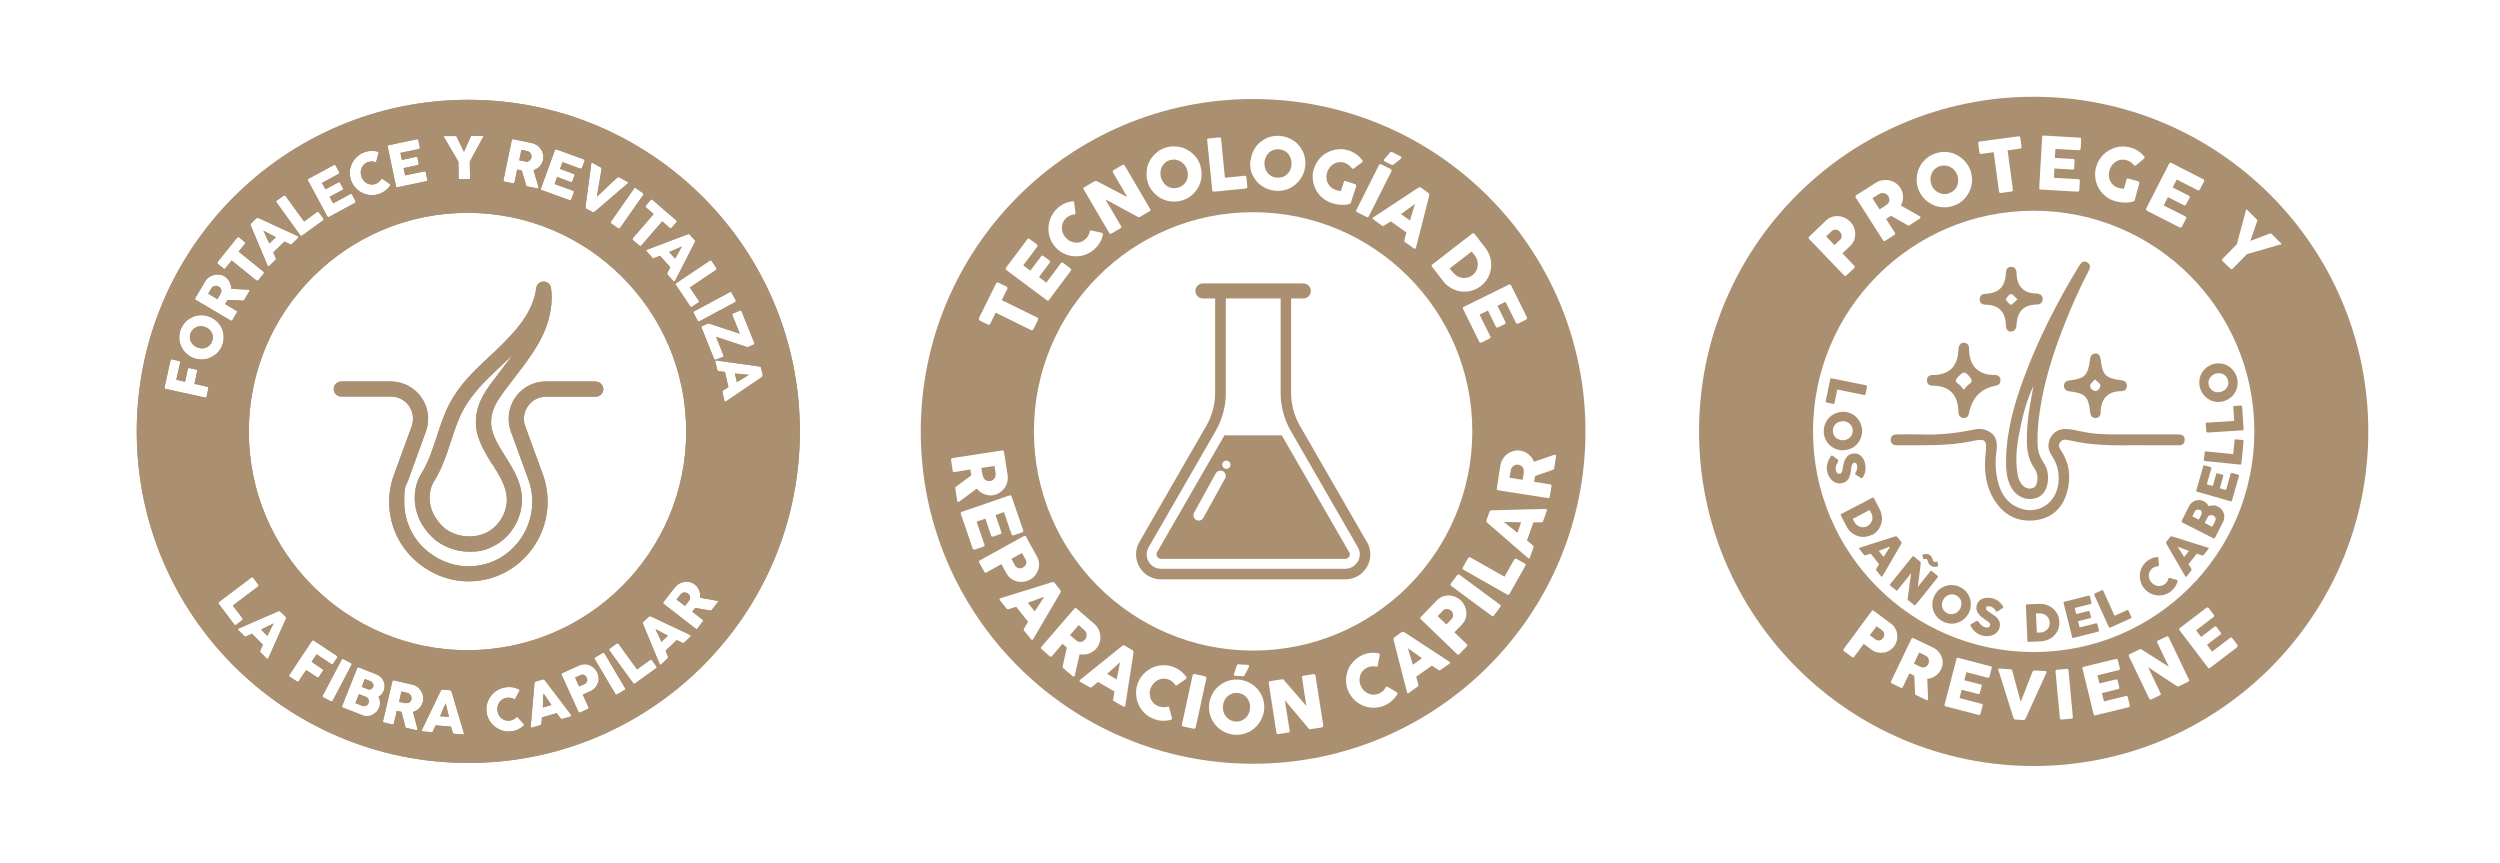 <svg viewBox="0 0 1888.7 651.8" version="1.1" xmlns="http://www.w3.org/2000/svg" id="Capa_1">
  
  <defs>
    <style>
      .st0 {
        fill: #aa9071;
      }
    </style>
  </defs>
  <g>
    <g>
      <path d="M818.5,484.2c.5-.3.9-.7,1.3-1.1.4-.4.6-.9.8-1.4.2-.5.3-1.1.3-1.7s0-1.2-.2-1.7c-.2-.6-.5-1.1-.9-1.6-.4-.4-.7-.7-1-1s-.7-.6-1.1-1l-2.8-2.5-6.5,7.6,3.8,3.3c.2.2.5.4.7.6.2.2.4.3.7.5.5.4,1.1.6,1.7.7.6.1,1.1.1,1.7,0,.6-.1,1.1-.3,1.6-.6Z" class="st0"></path>
      <path d="M768.1,428.6c.5.3,1,.6,1.5.7.5.1,1.1.1,1.7,0,.6,0,1.1-.3,1.6-.6.5-.3.9-.6,1.3-1,.4-.4.7-.9.9-1.4.2-.5.3-1.1.3-1.7,0-.6-.2-1.2-.5-1.7l-2.8-5.1-8,4.4,2.8,5.1c.3.6.7,1,1.2,1.4Z" class="st0"></path>
      <path d="M1064.5,492.8c.3,1.1.7,2.2,1,3.2.4,1.1.7,2.2,1,3.2.3,1.1.6,2.1.9,3l6.8-4.9-10.6-7.7c.3,1,.6,2,.9,3Z" class="st0"></path>
      <path d="M841.3,504.7c-.8.8-1.7,1.5-2.5,2.3-.8.7-1.6,1.4-2.4,2.1l7.2,4.2,2.6-12.9c-.8.6-1.6,1.3-2.4,2.1-.8.8-1.7,1.5-2.5,2.3Z" class="st0"></path>
      <path d="M942,527.1c-.9-1-1.9-1.9-3.1-2.5-1.2-.6-2.6-1-4.1-1.1s-2.9.1-4.2.6c-1.3.5-2.4,1.2-3.4,2.1-1,.9-1.8,2-2.3,3.3-.6,1.3-.9,2.7-1,4.2,0,1.5,0,2.9.5,4.3.4,1.3,1.1,2.5,1.9,3.5.9,1,1.9,1.9,3.1,2.5,1.2.6,2.6,1,4.1,1.1s2.9-.1,4.2-.6c1.3-.5,2.4-1.2,3.4-2.1,1-.9,1.8-2,2.3-3.3.6-1.3.9-2.7,1-4.2,0-1.5,0-2.9-.5-4.2-.4-1.3-1.1-2.5-1.9-3.6Z" class="st0"></path>
      <path d="M782.7,453.1c-1.1.4-2.1.8-3.2,1.2-1.1.4-2.1.7-3,1l5.2,6.6,7.2-11c-.9.3-1.9.7-3,1-1.1.4-2.1.8-3.2,1.2Z" class="st0"></path>
      <path d="M742.5,359.3c0,.2.1.5.2.8.2.6.4,1.2.8,1.6.4.5.8.8,1.3,1.1.5.3,1,.5,1.6.6.6,0,1.1,0,1.7,0,.5,0,1.1-.3,1.6-.5.5-.3,1-.6,1.3-1.1.4-.4.7-.9.9-1.5.2-.6.3-1.1.3-1.8,0-.5,0-1-.1-1.4,0-.4-.1-.9-.2-1.4l-.6-3.7-9.9,1.5.8,5c0,.3.1.6.2.9Z" class="st0"></path>
      <path d="M1097.5,205.6c.3.3.5.6.8.9.9,1,2,1.8,3.1,2.4,1.2.6,2.4,1,3.6,1.1,1.2.1,2.5,0,3.8-.3,1.3-.3,2.5-1,3.6-1.8,1.2-.9,2.1-2,2.8-3.3.7-1.2,1.1-2.5,1.2-3.9.1-1.3,0-2.7-.4-4.1-.4-1.4-1.1-2.6-2-3.8l-2.2-2.8-16.6,12.8,1.4,1.8c.3.3.5.6.8.9Z" class="st0"></path>
      <path d="M957.5,130.4c.8,1.1,1.8,1.9,3,2.6,1.2.7,2.5,1.1,4,1.2,1.5.1,2.9,0,4.2-.4,1.3-.4,2.5-1.1,3.5-2,1-.9,1.8-2,2.4-3.2s1-2.6,1.1-4.1c.1-1.5,0-2.9-.4-4.3-.4-1.4-1-2.6-1.8-3.6-.8-1.1-1.8-1.9-3-2.6-1.2-.7-2.6-1.1-4.1-1.2-1.5-.1-2.9,0-4.2.5-1.3.4-2.5,1.1-3.4,2-1,.9-1.8,2-2.4,3.2-.6,1.3-1,2.6-1.1,4.1-.1,1.5,0,2.9.4,4.3.4,1.3,1,2.6,1.8,3.6Z" class="st0"></path>
      <path d="M879.1,138.3c.9,1.1,1.9,2,3.1,2.6,1.2.7,2.4,1.1,3.8,1.2,1.4.2,2.8,0,4.2-.4,1.4-.4,2.7-1.1,3.7-2,1-.9,1.9-1.9,2.5-3.1.6-1.2.9-2.5,1-3.9.1-1.4,0-2.8-.5-4.3-.4-1.4-1.1-2.7-2-3.8-.9-1.1-1.9-2-3.1-2.7-1.2-.7-2.4-1.1-3.8-1.3-1.4-.2-2.8,0-4.2.4-1.4.4-2.7,1.1-3.7,2-1,.9-1.8,2-2.4,3.2-.6,1.2-.9,2.5-1,3.9,0,1.4,0,2.8.5,4.2.4,1.4,1.1,2.7,2,3.8Z" class="st0"></path>
      <path d="M1069,154.1c-.8.6-1.7,1.2-2.6,1.8-.9.7-1.8,1.3-2.7,2-.9.7-1.8,1.4-2.7,2-.9.7-1.8,1.3-2.6,1.8l6.8,4.9,3.8-12.6Z" class="st0"></path>
      <path d="M1138.5,396.3c.9.7,1.8,1.4,2.7,2.1.9.7,1.8,1.4,2.7,2.1.9.7,1.7,1.4,2.5,2l2.8-7.9-13.1-.3c.8.6,1.6,1.3,2.5,2Z" class="st0"></path>
      <path d="M946.7,74.8c-138.7,0-251.1,112.4-251.1,251.1s112.4,251.1,251.1,251.1,251.1-112.4,251.1-251.1-112.4-251.1-251.1-251.1ZM1140.9,215c.3,0,.5.3.7.6l12,24.2c.2.4.2.7,0,1-.1.3-.4.5-.7.7l-6,3c-.3.1-.6.2-.9,0-.3,0-.6-.3-.8-.7l-7.8-15.8-6.1,3,6,12.2c.2.3.2.6.2.9,0,.3-.2.5-.6.7l-5.3,2.6c-.2.1-.5.1-.8,0-.3,0-.5-.3-.7-.6l-6-12.2-6.3,3.1,8.1,16.4c.4.7.2,1.3-.6,1.7l-6.1,3c-.2,0-.3,0-.5,0-.5.2-.9,0-1.2-.7l-12.2-24.7c-.2-.3-.2-.6-.1-.9,0-.3.3-.5.7-.7l34.1-16.8c.3-.2.7-.2,1-.1ZM781.1,325.9c0-91.5,74.2-165.6,165.6-165.6s165.6,74.2,165.6,165.6-74.2,165.6-165.6,165.6-165.6-74.2-165.6-165.6ZM943.6,503c0,.2,0,.4,0,.6,0,.2-.1.4-.2.6l-3,5.7c-.2.4-.5.7-.7.8-.2.2-.5.2-.9.2l-6-.4c-.3,0-.5-.1-.5-.3,0-.1-.1-.3-.1-.5,0-.2,0-.4.1-.6s.1-.4.2-.6l1.8-5.5c.1-.4.3-.7.6-.9s.6-.2.9-.2l7,.4c.3,0,.5,0,.6.2.1.1.2.3.2.4ZM1082.1,199.8l30.1-23.3c.3-.2.6-.3.9-.3.3,0,.6.2.9.5l8.2,10.6c1.2,1.5,2.1,3.1,2.8,4.8.7,1.7,1.2,3.4,1.4,5.2.2,1.7.3,3.5,0,5.2-.2,1.8-.6,3.4-1.2,5.1-.6,1.6-1.5,3.2-2.6,4.6-1.1,1.5-2.4,2.8-3.9,3.9-1.5,1.2-3.1,2.1-4.8,2.8-1.7.7-3.4,1.1-5.1,1.3-1.7.2-3.5.2-5.2,0-1.7-.3-3.4-.7-5-1.4-1.6-.7-3.1-1.6-4.6-2.7-1.5-1.1-2.8-2.4-3.9-4l-8.2-10.6c-.2-.3-.3-.5-.4-.8s.1-.6.5-.9ZM1072.1,141.6c.2,0,.3,0,.5,0,.2,0,.4,0,.5,0,.2,0,.3.1.4.2l5.7,4c.2.2.4.4.5.7,0,.3,0,.5.1.7l-.3,1.7-9.8,38.3c0,.4-.3.6-.6.7-.3,0-.6,0-1-.3l-6.4-4.5c-.3-.2-.6-.5-.7-.8,0-.3,0-.6,0-.9.2-1,.5-1.9.7-2.9.2-.9.5-1.9.8-2.9l-11.8-8.4c-.8.6-1.6,1.1-2.5,1.6-.8.5-1.6,1.1-2.5,1.6-.6.4-1.2.4-1.7,0l-6.5-4.7c-.3-.2-.5-.4-.5-.7,0-.3,0-.5.4-.7l34.3-22.6c0,0,.2-.1.4-.2ZM1045.5,120.7c0-.2.2-.4.4-.5.2-.2.3-.3.4-.5l3.8-4.4c.3-.3.6-.5.9-.5.3,0,.6,0,.9.2l6.3,3.2c.2.1.4.3.5.4,0,.2,0,.3,0,.5,0,.2-.1.3-.2.5s-.3.3-.4.5l-5,4c-.4.3-.7.4-1,.5-.3,0-.6,0-.9-.1l-5.3-2.7c-.2-.1-.4-.3-.4-.4,0-.2,0-.4,0-.5ZM1042.4,124.1c.3-.1.6,0,1,0l7.2,3.6c.2.1.4.3.6.7.2.3.2.7,0,1l-17.1,34c-.4.7-.9.9-1.7.5l-7.2-3.6c-.7-.4-.9-.9-.5-1.6l17.1-34c.1-.3.4-.5.7-.6ZM992.8,127.1c.6-1.8,1.4-3.5,2.4-5,1-1.5,2.2-2.9,3.5-4.1,1.3-1.2,2.8-2.2,4.4-3,1.6-.8,3.3-1.4,5-1.8,1.7-.4,3.5-.5,5.4-.5,1.8,0,3.7.4,5.5,1,2.1.7,3.9,1.6,5.6,2.8,1.7,1.2,3.1,2.6,4.4,4.2.2.3.4.6.5.9,0,.3,0,.6-.4.9l-6.2,4.7c-.3.2-.6.3-.9.3-.3,0-.5-.1-.8-.5-.7-.9-1.5-1.7-2.4-2.4-.9-.7-1.9-1.2-3-1.6-1.4-.5-2.8-.6-4.2-.5-1.4.2-2.6.6-3.8,1.2-1.2.7-2.2,1.5-3.1,2.6-.9,1.1-1.6,2.4-2,3.8-.5,1.4-.7,2.8-.6,4.2s.4,2.7,1,3.9c.6,1.2,1.3,2.3,2.4,3.2,1,.9,2.2,1.6,3.7,2.1.6.2,1.2.3,1.8.5s1.3.2,2,.3l2.2-6.8c.1-.3.3-.6.5-.7.3-.2.6-.2,1,0l7,2.3c.3,0,.5.3.7.6.2.3.3.6.2,1l-4.1,12.5c-.2.5-.5.8-1.1.9-1,.3-2,.5-3.2.6-1.1,0-2.2,0-3.4,0-1.2,0-2.3-.2-3.4-.5-1.1-.2-2.2-.5-3.3-.8-1.8-.6-3.5-1.4-5-2.4-1.5-1-2.9-2.2-4.1-3.5-1.2-1.3-2.2-2.8-3-4.4-.8-1.6-1.4-3.3-1.8-5-.4-1.7-.5-3.5-.5-5.4,0-1.8.4-3.7,1-5.5ZM944.8,121.6c.2-1.9.6-3.7,1.2-5.5.6-1.7,1.5-3.3,2.5-4.8,1-1.5,2.3-2.8,3.6-3.9,1.4-1.1,2.9-2.1,4.5-2.9,1.6-.8,3.3-1.3,5.1-1.6,1.8-.3,3.7-.4,5.6-.2,1.9.2,3.7.6,5.4,1.2,1.7.7,3.3,1.5,4.8,2.5,1.5,1,2.8,2.2,3.9,3.6,1.1,1.4,2.1,2.9,2.9,4.5.8,1.6,1.3,3.3,1.6,5.2.3,1.8.4,3.7.2,5.6-.2,1.9-.6,3.7-1.3,5.5-.7,1.7-1.5,3.3-2.5,4.7-1,1.4-2.2,2.7-3.6,3.9-1.4,1.1-2.9,2.1-4.5,2.9-1.6.8-3.3,1.3-5.2,1.6-1.8.3-3.7.4-5.6.2-1.9-.2-3.7-.6-5.5-1.2-1.7-.7-3.3-1.5-4.8-2.5-1.5-1-2.8-2.3-3.9-3.6-1.1-1.4-2.1-2.9-2.9-4.5-.8-1.6-1.3-3.3-1.6-5.1-.3-1.8-.4-3.7-.2-5.6ZM912.2,105c.2-.3.5-.4.9-.4l8-.8c.3,0,.6,0,.9.2.3.2.4.5.5.8l2.9,29.5,14.9-1.5c.3,0,.6,0,.9.2.3.2.4.5.4.9l.7,7.1c0,.3,0,.6-.2.9s-.5.4-.8.5l-24.2,2.4c-.8,0-1.2-.3-1.3-1.1l-3.8-37.9c0-.3,0-.6.2-.9ZM866.6,126.7c.4-1.8,1-3.4,1.9-5,.8-1.6,1.9-3,3.1-4.4,1.2-1.3,2.6-2.5,4.1-3.5,1.6-1,3.2-1.8,5.1-2.3,1.8-.6,3.7-.9,5.5-.9,1.8,0,3.6.1,5.4.5,1.7.4,3.4,1,5,1.9,1.6.8,3,1.9,4.4,3.1,1.3,1.2,2.5,2.6,3.5,4.1,1,1.5,1.8,3.2,2.3,5.1s.9,3.7.9,5.5c0,1.8-.1,3.6-.5,5.4s-1,3.4-1.9,5c-.8,1.6-1.9,3-3.1,4.4-1.2,1.3-2.6,2.5-4.1,3.5-1.6,1-3.3,1.8-5.1,2.3-1.8.6-3.7.9-5.5.9-1.8,0-3.6-.1-5.4-.5-1.7-.4-3.4-1-5-1.9-1.6-.8-3-1.9-4.3-3.1-1.3-1.2-2.5-2.6-3.5-4.1-1-1.5-1.8-3.2-2.3-5.1-.6-1.8-.9-3.7-.9-5.5,0-1.8.1-3.6.5-5.4ZM819.3,141.4l7.7-4.5c.2-.1.5-.2.8-.2.3,0,.6,0,.9.2,3.9,2,7.7,4,11.5,6,3.8,2,7.6,4,11.5,6l-11-18.8c-.1-.3-.1-.6,0-.9s.3-.5.5-.6l6.7-3.9c.3-.2.7-.3,1-.2s.6.2.8.6l19.3,32.9c.2.3.2.6.1.9,0,.3-.3.5-.6.7l-7.5,4.4c-.2.1-.4.2-.7.1-.2,0-.5-.1-.8-.3-4.1-2.2-8.2-4.4-12.2-6.6-4-2.2-8.1-4.4-12.2-6.6l11.8,20.2c.2.3.3.6.2.9,0,.3-.3.5-.7.8l-6.7,3.9c-.4.2-.7.3-1,.2-.3-.1-.5-.3-.7-.6l-19.3-32.9c-.2-.3-.2-.6-.2-.9s.2-.6.6-.8ZM793,166.5c.5-1.7,1.3-3.3,2.3-4.9,1-1.6,2.2-3,3.6-4.3,1.6-1.5,3.3-2.6,5.2-3.5,1.8-.9,3.8-1.4,5.8-1.7.3,0,.7,0,1,0,.3.1.5.4.6.8l1,7.9c0,.4,0,.6-.1.8-.1.2-.4.3-.8.4-1.1.1-2.2.4-3.2.8-1,.5-2,1.1-2.9,1.9-1.1,1-1.9,2.1-2.5,3.4-.5,1.3-.8,2.6-.8,3.9,0,1.3.2,2.7.7,4,.5,1.3,1.3,2.5,2.3,3.6,1,1.1,2.1,2,3.4,2.6,1.3.6,2.5,1,3.9,1.1,1.3.1,2.6,0,3.9-.5,1.3-.4,2.5-1.1,3.6-2.1.9-.8,1.6-1.7,2.2-2.7.6-1,.9-2.1,1.1-3.2.1-.4.2-.6.4-.7s.5-.1.8,0l8,1.8c.4.2.7.4.7.7,0,.3,0,.6,0,1-.5,2-1.2,3.9-2.3,5.7-1,1.8-2.4,3.4-4,4.9-1.4,1.3-3,2.4-4.6,3.2-1.6.8-3.3,1.4-5.1,1.8s-3.5.5-5.3.4c-1.8,0-3.5-.4-5.2-.9-1.7-.5-3.3-1.3-4.9-2.2-1.6-1-3-2.2-4.3-3.6-1.3-1.4-2.4-3-3.2-4.6-.8-1.6-1.4-3.3-1.8-5.1-.4-1.8-.5-3.5-.4-5.3,0-1.8.4-3.5.9-5.2ZM759.9,202.4l16.2-21.6c.2-.3.5-.5.8-.5.3,0,.6,0,1,.3l5.4,4c.2.2.4.4.5.8,0,.3,0,.7-.2,1l-10.6,14.1,5.4,4,8.2-10.9c.2-.3.4-.5.7-.5.3,0,.5,0,.9.2l4.7,3.5c.2.2.3.4.4.7s0,.6-.2.9l-8.2,10.9,5.6,4.2,11-14.7c.5-.7,1.1-.7,1.7-.2l5.5,4.1c.1.1.2.3.3.5.4.4.3.8,0,1.3l-16.5,22.1c-.2.3-.5.5-.8.5-.3,0-.6,0-.9-.3l-30.5-22.8c-.3-.2-.5-.5-.5-.8,0-.3,0-.6.3-.9ZM739.5,240.5l13-26.3c.1-.3.4-.5.7-.7.3-.1.6-.1,1,0l6.1,3c.3.1.5.4.7.7.2.3.2.7,0,1.1l-4.2,8.4,26.8,13.2c.3.1.5.4.6.7.1.3.1.7,0,1l-3.5,7.2c-.1.3-.4.5-.7.6-.3.1-.7.1-1,0l-26.8-13.2-4.1,8.4c-.2.3-.4.5-.7.7-.3.1-.7,0-1.1-.1l-6.1-3c-.3-.2-.5-.4-.6-.7,0-.3,0-.6.1-1ZM724.9,378.7c-.3.2-.6.4-.8.4-.3,0-.5,0-.7-.2-.2-.2-.3-.4-.3-.7l-1.4-9.2c0-.3,0-.6.1-.9s.4-.5.7-.6l11.3-8.4-.7-4.4-12.1,1.9c-.8.1-1.2-.2-1.3-1.1l-1.2-8c0-.4,0-.7.2-.9.2-.2.4-.4.8-.5l37.6-5.8c.4,0,.7,0,.9.2.3.2.4.4.5.8l2.7,17.4c.3,1.8.2,3.6-.2,5.4-.4,1.7-1.2,3.3-2.2,4.7-1,1.4-2.2,2.5-3.7,3.5-1.5.9-3.1,1.5-4.9,1.8-1.2.2-2.4.2-3.6,0-1.2-.2-2.3-.5-3.3-.9-1.1-.4-2-1-2.9-1.7-.9-.7-1.7-1.5-2.4-2.4l-12,8.9c-.2.2-.5.4-.8.6ZM735.9,415.1c-.5,0-.9-.2-1.1-.8l-8.9-26.1c-.1-.3-.1-.6,0-.9s.4-.5.7-.6l36-12.4c.4-.1.7-.1,1,0s.5.4.6.7l8.8,25.6c.1.4.1.7,0,1-.2.3-.4.5-.8.6l-6.4,2.2c-.3.1-.6,0-.9,0-.3-.1-.6-.4-.7-.8l-5.7-16.7-6.4,2.2,4.4,12.9c.1.3.1.6,0,.9,0,.3-.3.5-.7.6l-5.6,1.9c-.2,0-.5,0-.8,0-.3-.1-.5-.3-.6-.7l-4.4-12.9-6.6,2.3,5.9,17.3c.3.8,0,1.3-.8,1.6l-6.5,2.2c-.2,0-.3,0-.5,0ZM743.7,432.1l-3.9-7.1c-.2-.3-.2-.6-.2-.9,0-.3.3-.5.6-.7l33.3-18.4c.3-.2.7-.2.9-.2.3,0,.5.3.7.6l8.4,15.2c.6,1.1,1,2.2,1.3,3.4.2,1.1.3,2.3.2,3.4,0,1.1-.3,2.2-.7,3.2-.4,1.1-.9,2.1-1.5,3s-1.3,1.8-2.1,2.5c-.8.8-1.7,1.4-2.7,1.9-1.4.8-3,1.3-4.6,1.5s-3.3.2-4.9-.2c-1.6-.4-3.1-1-4.5-2-1.4-1-2.6-2.3-3.5-3.9l-4-7.2-11.3,6.3c-.7.4-1.2.2-1.6-.5ZM779.6,483.3c-.3,0-.6-.2-.9-.6l-4.9-6.1c-.3-.3-.4-.6-.4-.9,0-.3,0-.6.3-.9.5-.9,1-1.7,1.5-2.6.5-.8,1-1.7,1.5-2.5l-9-11.3c-.9.3-1.9.6-2.8.9-.9.3-1.9.6-2.8.9-.7.2-1.2,0-1.7-.5l-5-6.3c-.2-.3-.3-.6-.3-.8,0-.3.2-.5.6-.6l39.2-12.2c0,0,.2,0,.4,0s.3,0,.5,0c.2,0,.3.1.5.2.2,0,.3.2.4.3l4.3,5.5c.2.2.3.5.3.8,0,.3,0,.5,0,.7l-.8,1.5-20,34.1c-.2.3-.4.5-.7.5ZM812.1,509.9c0,.4-.2.7-.4.9-.2.2-.4.3-.7.3-.2,0-.5-.1-.7-.3l-7.1-6.1c-.2-.2-.4-.4-.4-.7,0-.3,0-.6.1-.9l3.1-13.8-3.3-2.9-8,9.3c-.5.6-1.1.6-1.7,0l-6.1-5.3c-.3-.2-.4-.5-.5-.8s0-.6.3-.9l24.9-28.8c.2-.3.5-.5.8-.5.3,0,.6,0,.9.3l13.3,11.5c1.4,1.2,2.5,2.6,3.3,4.2.8,1.6,1.2,3.2,1.4,5s0,3.4-.6,5.1c-.5,1.7-1.4,3.2-2.6,4.6-.8.9-1.7,1.7-2.7,2.3-1,.6-2,1.1-3.1,1.5-1.1.3-2.2.5-3.3.6-1.1,0-2.3,0-3.4-.2l-3.3,14.6c0,.3-.1.6-.2,1ZM856.2,494.1l-6.1,39.1c0,.4-.2.6-.5.7-.3,0-.6,0-1.1-.2l-6.8-3.9c-.4-.2-.6-.4-.7-.7-.1-.2-.1-.6,0-.9.1-1,.3-2,.5-2.9.2-1,.3-1.9.5-2.9l-12.5-7.2c-.8.6-1.5,1.3-2.3,1.9-.8.6-1.5,1.2-2.3,1.9-.5.5-1.1.5-1.7.2l-7-4c-.3-.2-.5-.4-.6-.7s0-.5.3-.8l32-25.8c0,0,.2-.2.3-.2.2,0,.3-.1.5-.1s.4,0,.5,0,.3,0,.4.1l6,3.5c.3.2.4.4.5.6,0,.3.2.5.2.7l-.2,1.7ZM888.6,518c-.2,0-.5-.2-.7-.5-.6-.9-1.3-1.8-2.2-2.5-.9-.7-1.9-1.3-3-1.7-1.4-.5-2.8-.7-4.2-.6-1.4.1-2.7.5-3.8,1.1-1.2.6-2.2,1.4-3.2,2.5-.9,1.1-1.6,2.3-2.2,3.7-.5,1.4-.8,2.8-.7,4.2,0,1.4.3,2.7.8,3.9.5,1.2,1.3,2.3,2.3,3.3,1,1,2.2,1.7,3.6,2.2,1.1.4,2.3.6,3.4.7,1.2,0,2.3-.1,3.3-.4.4,0,.7,0,.9,0,.2.1.3.3.4.7l2.1,7.9c0,.4,0,.8-.3,1-.2.2-.5.3-.9.4-2,.5-4,.7-6.1.6-2.1,0-4.1-.5-6.2-1.3-1.8-.7-3.5-1.5-5-2.6-1.5-1.1-2.8-2.3-3.9-3.7-1.1-1.4-2.1-2.9-2.8-4.5-.7-1.6-1.3-3.3-1.6-5.1-.3-1.8-.4-3.5-.3-5.4.1-1.8.6-3.7,1.2-5.5.7-1.8,1.5-3.5,2.6-5,1.1-1.5,2.3-2.8,3.7-4,1.4-1.1,2.9-2.1,4.5-2.9,1.6-.8,3.3-1.3,5.1-1.6s3.6-.4,5.4-.3c1.8.1,3.7.5,5.5,1.2,2,.8,3.9,1.7,5.5,3,1.6,1.2,3,2.7,4.2,4.3.2.3.4.6.4.9,0,.3-.1.6-.4.9l-6.6,4.6c-.3.2-.6.3-.8.3ZM903.2,549.6c-.2.8-.7,1.1-1.6.9l-7.8-1.7c-.8-.2-1.1-.6-.9-1.4l8.1-37.2c0-.3.2-.6.5-.8.2-.2.6-.2,1-.2l7.8,1.7c.3,0,.5.2.8.5.3.3.3.6.3,1l-8.1,37.2ZM953.9,541.1c-.6,1.7-1.4,3.3-2.4,4.8-1,1.5-2.2,2.8-3.5,4-1.3,1.2-2.8,2.2-4.4,3-1.6.8-3.3,1.4-5.1,1.8-1.8.4-3.7.5-5.6.4-1.9-.1-3.8-.5-5.5-1.1-1.7-.6-3.4-1.4-4.8-2.4-1.5-1-2.8-2.2-4-3.5-1.2-1.3-2.2-2.8-3-4.4-.8-1.6-1.4-3.3-1.8-5.1-.4-1.8-.5-3.7-.4-5.6.1-1.9.5-3.8,1.1-5.5s1.4-3.4,2.4-4.9c1-1.5,2.2-2.8,3.5-4,1.3-1.2,2.8-2.2,4.4-3,1.6-.8,3.3-1.4,5.1-1.8,1.8-.4,3.7-.5,5.6-.4,1.9.1,3.7.5,5.5,1.1,1.7.6,3.4,1.4,4.9,2.4,1.5,1,2.8,2.2,4,3.5,1.2,1.3,2.2,2.8,3,4.4.8,1.6,1.4,3.3,1.8,5.1.4,1.8.5,3.7.4,5.6-.1,1.9-.5,3.8-1.1,5.5ZM999.3,549.2c-.2.2-.5.3-.8.4l-8.6,1.3c-.2,0-.5,0-.7-.1-.2-.1-.4-.3-.7-.6-3-3.6-6-7.1-8.9-10.6-2.9-3.5-5.9-7-8.9-10.6l3.6,23.1c0,.4,0,.7-.1.9-.1.2-.5.4-.9.4l-7.6,1.2c-.4,0-.7,0-1-.2-.2-.2-.4-.5-.4-.8l-5.8-37.6c0-.3,0-.6.2-.9s.4-.4.8-.5l8.8-1.4c.2,0,.5,0,.8,0,.3,0,.6.3.8.5,2.9,3.3,5.7,6.6,8.5,9.8,2.8,3.2,5.6,6.5,8.5,9.8l-3.3-21.6c0-.3.1-.6.3-.8.2-.2.4-.3.7-.4l7.7-1.2c.4,0,.7,0,1,.2.3.2.4.4.5.8l5.9,37.7c0,.4,0,.6-.2.8ZM1055.6,524.6c-1.1,1.8-2.4,3.3-3.9,4.7-1.5,1.4-3.3,2.5-5.3,3.5-1.7.8-3.5,1.4-5.3,1.6-1.8.3-3.6.4-5.4.2-1.8-.2-3.5-.6-5.2-1.2-1.7-.6-3.2-1.4-4.7-2.5-1.5-1-2.8-2.2-4-3.6-1.2-1.4-2.2-3-3-4.7-.8-1.8-1.4-3.5-1.6-5.3-.3-1.8-.4-3.6-.2-5.4.2-1.8.6-3.5,1.2-5.2.6-1.7,1.4-3.3,2.5-4.7,1-1.5,2.2-2.8,3.6-4,1.4-1.2,3-2.2,4.7-3,2-.9,4-1.5,6-1.7,2-.3,4-.2,6.1.1.4,0,.7.2.9.4.2.2.4.5.4,1l-1.5,7.9c0,.4-.2.6-.4.8-.2.1-.5.2-.9.1-1.1-.2-2.2-.3-3.3-.2-1.1.1-2.2.4-3.3.9-1.3.6-2.5,1.5-3.4,2.5-.9,1-1.6,2.2-2,3.5-.4,1.3-.6,2.6-.5,4,0,1.4.4,2.8,1.1,4.1.6,1.4,1.4,2.5,2.4,3.5s2.1,1.7,3.4,2.2c1.2.5,2.5.8,3.9.7,1.4,0,2.7-.3,4.1-.9,1.1-.5,2-1.1,2.9-1.9.8-.8,1.5-1.7,2-2.7.2-.3.4-.5.6-.6.2,0,.5,0,.8.2l7,4.1c.3.3.5.6.5.9,0,.3-.1.6-.3.9ZM1094.9,501.5l-6.4,4.5c-.3.2-.6.4-.9.4-.3,0-.6-.1-.9-.3-.8-.5-1.7-1.1-2.5-1.6-.8-.5-1.6-1.1-2.5-1.6l-11.8,8.4c.3,1,.5,1.9.8,2.9.2,1,.5,1.9.8,2.9.2.7,0,1.2-.5,1.6l-6.5,4.7c-.3.2-.6.3-.9.3-.3,0-.5-.2-.6-.6l-10.2-39.8c0,0,0-.2,0-.4,0-.2,0-.3,0-.5s.1-.3.2-.5c0-.1.2-.3.3-.3l5.7-4.1c.3-.2.5-.3.8-.2.3,0,.5,0,.7.1l1.5.9,33.1,21.7c.3.2.5.5.4.8,0,.3-.2.6-.6.9ZM1108.1,488.4l-5.6,5.8c-.2.3-.5.4-.8.4-.3,0-.6-.1-.9-.4l-27.4-26.4c-.3-.3-.4-.5-.4-.8,0-.3.1-.6.4-.9l12.1-12.5c.9-.9,1.8-1.6,2.8-2.2,1-.6,2.1-1,3.1-1.2s2.2-.3,3.3-.3c1.1,0,2.2.2,3.3.5,1.1.3,2.1.7,3,1.3,1,.6,1.9,1.2,2.7,2,1.2,1.1,2.1,2.5,2.8,4,.7,1.5,1.1,3.1,1.3,4.7.1,1.6,0,3.3-.6,4.9-.5,1.6-1.4,3.1-2.7,4.5l-5.7,5.9,9.3,9c.6.5.6,1.1,0,1.7ZM1133.4,458.6l-4.8,6.4c-.5.6-1,.7-1.7.2l-30.6-22.6c-.3-.2-.4-.4-.5-.7,0-.3,0-.6.2-.9l4.8-6.4c.2-.2.4-.4.8-.5.4-.1.7,0,1,.1l30.6,22.6c.6.5.7,1.1.2,1.8ZM1152.3,427.6l-12,21.2c-.4.7-.9.8-1.6.4l-33.1-18.8c-.3-.2-.5-.4-.6-.7,0-.3,0-.6.1-1l4-7c.2-.3.4-.5.7-.6.3-.1.6,0,1,0l25.8,14.6,7.4-13c.2-.3.4-.5.7-.6.3,0,.6,0,1,.1l6.2,3.5c.3.2.5.4.6.7s0,.6,0,1ZM1168.5,386.2l-2.7,7.4c-.1.4-.3.7-.5.8-.2.2-.5.2-.9.2-1,0-2,0-3,0-1,0-2,0-2.9,0l-4.9,13.6c.8.6,1.5,1.3,2.2,1.9.7.6,1.5,1.3,2.2,1.9.5.4.7,1,.5,1.6l-2.7,7.6c-.1.3-.3.6-.5.7-.2.2-.5,0-.8-.2l-31-26.9c0,0-.2-.1-.3-.3,0-.1-.2-.3-.2-.5,0-.2,0-.3,0-.5,0-.2,0-.3,0-.5l2.4-6.6c.1-.3.3-.5.5-.6.2-.1.5-.2.6-.3h1.7c0-.1,39.6-1,39.6-1,.4,0,.7.1.8.4.1.3.1.6,0,1.1ZM1173.8,354.6c-.2.2-.5.3-.8.4l-13.3,4.6-.7,4.4,12.1,1.9c.8.1,1.1.6,1,1.4l-1.3,8c0,.4-.2.6-.4.8-.2.2-.5.2-.9.2l-37.6-5.9c-.4,0-.7-.2-.9-.4-.2-.2-.3-.5-.2-.9l2.7-17.4c.3-1.8.9-3.5,1.9-5,.9-1.5,2.1-2.8,3.5-3.8,1.4-1,2.9-1.7,4.6-2.2,1.7-.4,3.4-.5,5.2-.2,1.2.2,2.4.5,3.4,1s2,1.1,2.9,1.9c.9.7,1.6,1.6,2.3,2.5.7.9,1.2,1.9,1.6,3l14.1-4.9c.3,0,.6-.2,1-.3.4-.1.7-.2.9-.2.3,0,.5.2.6.4.1.2.2.5.1.8l-1.5,9.2c0,.3-.2.6-.4.8Z" class="st0"></path>
      <path d="M1096.3,461.4c-.4-.4-.9-.7-1.4-.9-.5-.2-1.1-.4-1.6-.4-.6,0-1.1,0-1.7.2s-1.1.5-1.5,1l-4,4.2,6.6,6.3,4-4.2c.5-.5.8-1,.9-1.6.2-.6.2-1.1.2-1.7,0-.5-.2-1.1-.5-1.6-.3-.5-.6-1-1-1.4Z" class="st0"></path>
      <path d="M1150.1,352.6c-.4-.4-.8-.7-1.4-1s-1.1-.4-1.6-.5c-.5,0-1.1,0-1.7,0-.6.1-1.1.3-1.6.6-.5.3-.9.7-1.3,1.1-.4.5-.7,1-.9,1.6-.1.5-.2,1-.3,1.4,0,.4-.2.9-.3,1.4l-.6,3.7,9.9,1.6.8-4.9c0-.3,0-.6.1-.9,0-.3,0-.5,0-.8,0-.6,0-1.2-.3-1.8-.2-.6-.5-1-.9-1.4Z" class="st0"></path>
    </g>
    <g>
      <path d="M1032.6,409.4l-50.6-87.8c-4.3-7.5-6.6-16.1-6.6-24.7v-71.4h9.2c3.2,0,5.7-2.6,5.7-5.7s-2.6-5.7-5.7-5.7h-75.8c-3.2,0-5.7,2.6-5.7,5.7s2.6,5.7,5.7,5.7h9.2v71.4c0,8.7-2.3,17.2-6.6,24.7l-50.6,87.8c-3.4,5.9-3.4,13,0,18.9,3.4,5.9,9.5,9.4,16.4,9.4h139.1c6.8,0,13-3.5,16.4-9.4,3.4-5.9,3.4-13,0-18.9ZM1025.7,424.3c-2,3.4-5.5,5.4-9.4,5.4h-139.1c-3.9,0-7.5-2-9.4-5.4-2-3.4-2-7.5,0-10.9l50.6-87.8c5-8.7,7.7-18.7,7.7-28.7v-71.4h41.4v71.4c0,10.1,2.7,20,7.7,28.7l50.6,87.8c2,3.4,2,7.5,0,10.9Z" class="st0"></path>
      <path d="M1019.2,417.1l-50.6-87.8c0-.1-.1-.3-.2-.4h-43.4c0,.1-.1.3-.2.4l-50.6,87.8c-.9,1.5-.4,2.8,0,3.4.4.6,1.2,1.7,3,1.7h139.1c1.7,0,2.6-1.1,3-1.7.4-.6.9-1.9,0-3.4ZM925.5,361.5l-16.4,29.7c-.7,1.3-2.1,2.1-3.5,2.1s-1.3-.2-1.9-.5c-1.9-1.1-2.6-3.5-1.6-5.5l16.4-29.7c1.1-1.9,3.5-2.6,5.5-1.6,1.9,1.1,2.6,3.5,1.6,5.5ZM926.5,354.2c-1.7,0-3.1-1.4-3.1-3.1s1.4-3.1,3.1-3.1,3.1,1.4,3.1,3.1-1.4,3.1-3.1,3.1Z" class="st0"></path>
    </g>
  </g>
  <g>
    <g>
      <g>
        <path d="M201.9,473.3c-.8.4-1.6.8-2.4,1.2s-1.6.8-2.3,1.1l4.7,4.8,4.8-9.4c-.7.3-1.5.7-2.3,1.1-.8.4-1.6.8-2.5,1.2Z" class="st0"></path>
        <path d="M410.2,526.6c0,.9,0,1.8,0,2.7s0,1.8,0,2.7c0,.9,0,1.8-.1,2.5l6.5-1.9-6-8.7c0,.8-.1,1.6-.1,2.6Z" class="st0"></path>
        <path d="M277.7,527.3c-.3-.4-.7-.6-1.1-.8l-5.4-2.1-2.7,6.8,5.4,2.1c.5.2.9.2,1.4.2.5,0,.9-.2,1.3-.4.4-.2.8-.5,1.1-.8.3-.3.6-.7.7-1.2.2-.4.2-.8.2-1.3,0-.5,0-.9-.2-1.4-.2-.4-.4-.8-.7-1.2Z" class="st0"></path>
        <path d="M158.1,248.9c-.8-.8-1.8-1.4-2.9-1.8-1.1-.4-2.2-.7-3.4-.7-1.1,0-2.2.2-3.2.6-1,.4-1.9,1-2.7,1.8-.8.8-1.4,1.7-1.9,2.9-.4,1.1-.6,2.2-.6,3.3,0,1.1.3,2.1.8,3.1.5,1,1.1,1.8,2,2.6.8.8,1.8,1.4,2.9,1.8,1.1.4,2.3.7,3.4.7,1.1,0,2.2-.2,3.2-.6,1-.4,1.9-1,2.7-1.8.8-.8,1.4-1.7,1.8-2.9.4-1.1.6-2.2.6-3.4,0-1.1-.3-2.1-.8-3.1-.5-1-1.1-1.8-1.9-2.6Z" class="st0"></path>
        <path d="M442.5,510.8c-.3-.3-.7-.6-1.1-.8-.4-.2-.8-.3-1.3-.3-.5,0-.9,0-1.4.3l-4.2,1.9,3,6.7,4.2-1.9c.5-.2.9-.5,1.2-.9s.5-.8.6-1.2c.1-.4.2-.9.1-1.3,0-.5-.2-.9-.4-1.3-.2-.4-.4-.8-.8-1.1Z" class="st0"></path>
        <path d="M281.2,515.4c-.3-.3-.7-.6-1.2-.7l-4.4-1.7-2.3,5.9,4.3,1.7c.5.2.9.3,1.4.3.4,0,.9,0,1.2-.2s.7-.4,1-.7c.3-.3.5-.7.7-1.1.2-.4.2-.8.2-1.2,0-.4,0-.8-.3-1.2s-.4-.7-.7-1Z" class="st0"></path>
        <path d="M309.7,524.5c-.3-.3-.7-.6-1.2-.8-.4-.1-.8-.2-1.1-.3-.3-.1-.7-.2-1.1-.3l-3-.7-1.8,7.8,3.9.9c.3,0,.5.1.7.1.2,0,.4,0,.7,0,.5,0,1,0,1.5-.1.5-.1.9-.4,1.2-.6.4-.3.7-.6.9-1,.2-.4.4-.8.5-1.3.1-.4.1-.9,0-1.3s-.2-.9-.4-1.3c-.2-.4-.5-.8-.8-1.1Z" class="st0"></path>
        <path d="M335.5,533.8c-.4.8-.7,1.7-1,2.5-.3.9-.7,1.7-1,2.5s-.7,1.6-1,2.3l6.7.5-2.5-10.3c-.3.7-.7,1.5-1,2.3Z" class="st0"></path>
        <path d="M520.6,449.4c-.3-.4-.6-.7-.9-1-.3-.3-.7-.5-1.2-.6-.4-.1-.9-.2-1.4-.2-.5,0-.9,0-1.4.3-.4.2-.9.4-1.2.8-.3.3-.5.6-.8.9-.2.3-.5.6-.7.9l-1.9,2.4,6.4,4.9,2.5-3.2c.2-.2.3-.4.4-.6s.2-.4.4-.6c.3-.4.4-.9.5-1.4,0-.5,0-.9,0-1.4-.1-.4-.3-.9-.6-1.2Z" class="st0"></path>
        <path d="M353.8,75.4c-138.3,0-250.5,112.1-250.5,250.5s112.1,250.5,250.5,250.5,250.5-112.1,250.5-250.5-112.1-250.5-250.5-250.5ZM559.9,234.9c.2.1.4.3.5.6l9.5,23.6c.1.3.1.5,0,.8,0,.2-.3.4-.6.5l-4.1,1.7c-.1,0-.2,0-.3.1,0,0-.2,0-.4,0l-23.5-7.7,5.6,14c.1.3.1.5,0,.7,0,.2-.3.4-.6.5l-5.1,2c-.2,0-.5.1-.8,0-.3,0-.5-.3-.6-.5l-9.5-23.6c-.1-.3-.1-.5,0-.8.1-.3.3-.4.6-.6l4.4-1.8c.2,0,.4-.1.6,0l23.3,7.7-5.6-14c-.1-.3-.1-.6,0-.8,0-.2.3-.4.7-.6l5.1-2.1c.3-.1.5-.1.8,0ZM552.1,220.6c.2,0,.4.2.6.5l3.1,5.7c.1.2.1.4.1.7,0,.3-.2.5-.4.7l-27,14.5c-.6.3-1,.1-1.4-.5l-3.1-5.7c-.3-.6-.2-1,.4-1.3l27-14.5c.2-.1.5-.2.7-.1ZM536.3,196.9c.2-.1.5-.2.7-.2.3,0,.5.2.6.4l3.6,5.4c.1.2.2.4.2.7s-.2.5-.4.7l-19.8,13.3,6.7,10c.1.2.2.5.2.7,0,.3-.2.5-.4.6l-4.8,3.2c-.2.1-.4.2-.7.2-.3,0-.5-.2-.7-.4l-10.9-16.3c-.4-.5-.3-1,.3-1.3l25.5-17.1ZM519.9,176.9c.1,0,.3,0,.4,0,.1,0,.3,0,.4.1.1,0,.2.1.3.2l3.8,4.2c.2.2.2.4.3.6,0,.2,0,.4,0,.6l-.6,1.2-14.5,28.4c-.1.3-.3.4-.6.4-.2,0-.5-.1-.8-.4l-4.2-4.7c-.2-.2-.3-.5-.4-.7,0-.2,0-.5.2-.7.4-.7.7-1.4,1.1-2.1.4-.7.7-1.4,1.1-2.1l-7.8-8.7c-.7.3-1.5.6-2.2.9-.7.3-1.5.6-2.2.9-.5.2-1,.1-1.4-.3l-4.3-4.8c-.2-.2-.3-.4-.3-.7s.1-.4.4-.5l31-11.7c0,0,.2,0,.3,0ZM488,155.1l3.6-4.1c.2-.2.4-.3.7-.3s.5,0,.7.3l17.9,15.5c.2.2.3.4.4.6,0,.3,0,.5-.2.8l-3.6,4.1c-.2.2-.4.3-.7.4-.3,0-.6,0-.8-.2l-5.7-5-15.7,18.2c-.2.2-.4.3-.7.4-.3,0-.5,0-.8-.2l-4.9-4.2c-.2-.2-.3-.4-.3-.7,0-.3,0-.6.2-.8l15.7-18.2-5.7-4.9c-.2-.2-.3-.4-.4-.7,0-.3,0-.5.3-.8ZM479.5,141.9c.2,0,.5,0,.8.2l5.3,3.7c.2.1.3.3.4.6.1.3,0,.5,0,.8l-17.6,25.1c-.4.5-.8.6-1.4.2l-5.3-3.7c-.5-.4-.6-.8-.2-1.3l17.6-25.2c.1-.2.3-.4.6-.4ZM442.5,155.9c0-.3,0-.6,0-.9l4.2-31.3c0,0,0-.1,0-.2s0-.1,0-.2c.2-.4.5-.4,1-.2l6.2,3.4c.5.3.7.7.6,1.3l-3.6,20.8c1.3-1.2,2.6-2.4,3.9-3.6,1.3-1.2,2.5-2.4,3.8-3.6,1.3-1.2,2.5-2.4,3.8-3.6,1.3-1.2,2.6-2.4,3.9-3.6.4-.4.9-.4,1.5-.2l6.1,3.3c.3.2.5.3.5.5,0,.2,0,.4,0,.5,0,.1-.1.2-.1.2h0c0,0-24,20.6-24,20.6-.2.1-.3.3-.6.5-.2.2-.4.3-.6.4-.2.1-.4.2-.7.3-.2,0-.4,0-.6,0l-4.8-2.6c-.4-.2-.6-.5-.6-.8,0-.3,0-.6,0-.9ZM419.7,112.9c.2-.1.5-.1.8,0l20.5,7.5c.3.1.5.3.6.5.1.2,0,.5,0,.8l-1.9,5.1c0,.2-.2.4-.5.6s-.5.2-.8,0l-13.4-4.9-1.9,5.1,10.3,3.8c.3,0,.5.2.6.4.1.2.1.4,0,.7l-1.6,4.5c0,.2-.2.4-.4.5-.2.1-.5.1-.8,0l-10.3-3.8-1.9,5.3,13.9,5.1c.6.2.8.7.6,1.3l-1.9,5.2c0,.1-.1.2-.3.3-.2.4-.5.5-1.1.3l-20.9-7.6c-.3-.1-.5-.3-.6-.5-.1-.2-.1-.5,0-.8l10.5-28.8c.1-.3.3-.5.5-.6ZM386.7,106c0-.3.2-.5.4-.7.2-.1.5-.2.8-.1l13.9,2.9c1.5.3,2.8.9,4,1.7,1.2.8,2.1,1.8,2.9,3,.8,1.1,1.3,2.4,1.6,3.8.3,1.4.3,2.8,0,4.2-.2,1-.5,1.9-1,2.7-.5.8-1,1.6-1.6,2.2-.6.7-1.3,1.2-2.1,1.7-.8.5-1.6.9-2.5,1.2l3.4,11.6c0,.2.1.5.2.8s.1.6,0,.8c0,.2-.2.4-.3.5s-.4.1-.7,0l-7.4-1.5c-.2,0-.4-.2-.6-.4-.2-.2-.2-.4-.3-.7l-3.2-10.9-3.5-.7-2,9.7c-.1.6-.5.9-1.2.7l-6.4-1.3c-.3,0-.5-.2-.6-.4-.1-.2-.2-.4-.1-.8l6.2-30ZM335.5,102.9c0,0,.1-.1.2-.1h8.5c.1-.1.2,0,.2,0,0,0,.1,0,.2,0,0,0,.1,0,.2.2s.1.2.2.4l5.5,11.3,5.1-11.4c0-.2.2-.3.2-.4,0,0,.1-.1.2-.2,0,0,.1,0,.2,0,0,0,.1,0,.2,0h8.5c.1-.1.2-.1.3,0,0,0,.1.1.1.2,0,.2,0,.3-.3.6l-10.1,18.6.2,12.3c0,.7-.3,1-1,1h-6.6c-.3.1-.5,0-.7-.2-.2-.2-.2-.4-.3-.8l-.2-12.3-10.7-18.2c-.2-.2-.3-.4-.3-.5,0,0,0-.2,0-.2ZM293,110.1c.1-.2.3-.3.6-.4l21.3-4.5c.3,0,.6,0,.8.1.2.2.3.4.4.7l1.1,5.3c0,.2,0,.5-.1.8-.1.3-.4.4-.7.5l-13.9,2.9,1.1,5.3,10.7-2.3c.3,0,.5,0,.7,0,.2,0,.3.3.4.6l1,4.6c0,.2,0,.4-.1.6-.1.2-.3.4-.6.4l-10.8,2.3,1.2,5.5,14.4-3c.6-.1,1,.1,1.2.8l1.1,5.4c0,.1,0,.3,0,.4,0,.4-.2.7-.8.8l-21.7,4.6c-.3,0-.5,0-.7,0-.2-.1-.3-.3-.4-.6l-6.3-30c0-.3,0-.6,0-.8ZM264.5,127.8c.3-1.4.7-2.8,1.3-4.1.6-1.3,1.4-2.5,2.3-3.6.9-1.1,2-2.1,3.2-3,1.2-.9,2.5-1.6,4-2.1,1.6-.6,3.3-.9,4.9-1,1.6,0,3.3,0,4.9.5.3,0,.5.2.7.3.2.2.3.4.2.8l-1.7,6.2c0,.3-.2.5-.3.6s-.4.1-.7,0c-.9-.3-1.7-.4-2.7-.4-.9,0-1.8.2-2.7.5-1.1.4-2.1,1-2.9,1.8-.8.8-1.4,1.7-1.8,2.7s-.6,2.1-.7,3.2c0,1.1.2,2.3.6,3.4.4,1.1,1,2.1,1.7,3,.7.8,1.6,1.5,2.6,2,1,.5,2,.8,3.1.8,1.1,0,2.2,0,3.3-.5.9-.3,1.7-.8,2.4-1.4.7-.6,1.3-1.3,1.8-2,.2-.2.4-.4.6-.4.2,0,.4,0,.6.2l5.4,3.8c.3.2.4.5.3.7,0,.2-.1.5-.3.7-1,1.3-2.1,2.5-3.4,3.5-1.3,1-2.8,1.8-4.4,2.4-1.5.5-2.9.9-4.4,1s-2.9,0-4.3-.2c-1.4-.3-2.8-.7-4.1-1.3-1.3-.6-2.5-1.4-3.6-2.3-1.1-.9-2.1-2-3-3.2-.9-1.2-1.6-2.5-2.1-4-.5-1.5-.9-2.9-1-4.4-.1-1.5,0-2.9.2-4.4ZM233,135.1l19.2-10.4c.3-.2.5-.2.8-.1.2,0,.4.3.6.5l2.6,4.8c.1.2.2.5.1.8,0,.3-.2.5-.5.7l-12.5,6.8,2.6,4.8,9.7-5.2c.2-.1.5-.2.7-.2.2,0,.4.2.6.5l2.3,4.2c0,.2.1.4,0,.6s-.2.4-.5.6l-9.7,5.2,2.7,4.9,13-7c.6-.3,1-.2,1.3.4l2.6,4.9c0,.1,0,.3,0,.4.1.4,0,.7-.5,1l-19.5,10.6c-.3.1-.5.2-.7.1s-.4-.2-.6-.5l-14.6-27c-.1-.3-.2-.5-.1-.8,0-.2.2-.4.5-.6ZM209,151.6l5.3-3.8c.2-.1.4-.2.7-.2.3,0,.5.1.7.4l14,19.3,9.8-7.1c.2-.2.5-.2.7-.2.3,0,.5.2.7.4l3.4,4.7c.1.2.2.4.2.7,0,.3-.1.5-.4.7l-15.9,11.5c-.5.4-1,.3-1.3-.2l-18-24.9c-.2-.2-.2-.4-.2-.7,0-.3.2-.5.4-.7ZM189.4,169.5c0-.1,0-.3.1-.4s.1-.2.2-.3l4-3.9c.2-.2.4-.3.6-.3.2,0,.4,0,.6,0l1.3.5,28.9,13.4c.3.1.4.3.4.6,0,.2-.1.5-.4.8l-4.5,4.4c-.2.2-.5.4-.7.4-.2,0-.5,0-.7-.2-.7-.3-1.4-.7-2.2-1s-1.4-.7-2.1-1l-8.4,8.1c.3.7.6,1.5.9,2.2.3.7.6,1.5.9,2.2.2.5.2,1-.2,1.4l-4.7,4.5c-.2.2-.4.3-.7.3-.2,0-.4-.1-.5-.4l-12.8-30.5c0,0,0-.2,0-.3,0-.1,0-.3,0-.4ZM164.4,197.9l14.8-18.4c.2-.2.4-.3.6-.4.3,0,.5,0,.8.2l4.2,3.4c.2.2.3.4.4.7s0,.6-.2.8l-4.7,5.9,18.7,15.1c.2.2.3.4.4.7,0,.3,0,.5-.2.8l-4,5c-.2.2-.4.3-.7.4-.3,0-.6,0-.8-.2l-18.7-15.1-4.7,5.9c-.2.2-.4.4-.7.4s-.6,0-.8-.3l-4.2-3.4c-.2-.2-.3-.4-.4-.7,0-.3,0-.5.3-.7ZM147.7,224.9l7.2-12.2c.8-1.3,1.7-2.4,2.9-3.2,1.2-.8,2.4-1.4,3.7-1.8,1.3-.3,2.7-.4,4.1-.3,1.4.2,2.7.6,4,1.4.9.5,1.6,1.1,2.2,1.8.6.7,1.2,1.4,1.6,2.3.4.8.7,1.7,1,2.6s.3,1.8.3,2.7l12,.6c.2,0,.5,0,.8,0s.6,0,.7.2c.2.1.3.3.3.5,0,.2,0,.4-.2.6l-3.8,6.5c-.1.2-.3.4-.5.5-.2,0-.5.1-.7,0l-11.4-.5-1.8,3.1,8.5,5.1c.5.3.6.8.3,1.4l-3.3,5.6c-.2.2-.3.4-.6.5s-.5,0-.7-.1l-26.4-15.6c-.3-.2-.4-.4-.5-.6,0-.2,0-.5.1-.8ZM156.2,299.8c-.2.5-.5.7-1.1.6l-30-6.6c-.3,0-.5-.2-.7-.4s-.2-.4-.1-.7l4.5-20.5c0-.3.2-.6.4-.7.2-.1.5-.1.8,0l5.3,1.2c.2,0,.5.2.6.4.2.2.2.5.2.8l-2.9,13,6.6,1.5,2.1-9.6c0-.3.2-.5.4-.6s.5-.2.8-.1l5.1,1.1c.2,0,.5.2.6.4.2.2.2.5.2.7l-2.1,9.7,9.8,2.2c.6.1.9.5.7,1.2l-1.4,6.5ZM162.5,268c-1.1.9-2.4,1.6-3.7,2.2-1.3.6-2.7,1-4.1,1.2-1.4.2-2.9.3-4.3.1-1.5-.2-2.9-.5-4.4-1.1-1.4-.6-2.8-1.3-3.9-2.2-1.2-.9-2.2-1.9-3.1-3-.9-1.1-1.6-2.4-2.2-3.7-.6-1.3-1-2.7-1.2-4.1-.2-1.4-.3-2.9-.1-4.3.1-1.5.5-2.9,1.1-4.4.6-1.4,1.3-2.7,2.2-3.9.9-1.2,1.9-2.2,3-3.1,1.1-.9,2.4-1.6,3.7-2.2,1.3-.6,2.7-1,4.1-1.2,1.4-.2,2.9-.3,4.4-.1s2.9.5,4.4,1.1c1.4.6,2.8,1.3,3.9,2.2,1.2.9,2.2,1.9,3.1,3,.9,1.1,1.6,2.4,2.2,3.7.6,1.3,1,2.7,1.2,4.1.2,1.4.3,2.9.1,4.4-.2,1.5-.5,2.9-1.1,4.4-.6,1.4-1.3,2.8-2.2,3.9-.9,1.2-1.9,2.2-3,3.1ZM177.7,472.2c-.3,0-.5-.1-.7-.4l-11.8-15.6c-.4-.5-.3-1,.2-1.4l24.5-18.5c.2-.2.4-.2.7-.2.3,0,.5.2.7.4l3.9,5.2c.2.2.2.4.2.7,0,.3-.1.5-.4.7l-19.1,14.4,7.3,9.6c.2.2.2.4.2.7,0,.3-.2.5-.4.7l-4.6,3.5c-.2.1-.4.2-.7.2ZM216.2,466.9l-.5,1.3-13,29.1c-.1.3-.3.4-.6.5-.2,0-.5-.1-.8-.4l-4.4-4.5c-.2-.2-.4-.5-.4-.7,0-.2,0-.5.1-.7.3-.7.7-1.5,1-2.2s.7-1.4,1-2.2l-8.2-8.3c-.7.3-1.5.6-2.2,1-.7.3-1.5.6-2.2,1-.5.2-1,.2-1.4-.2l-4.6-4.6c-.2-.2-.3-.4-.3-.6,0-.2.1-.4.4-.5l30.3-13.2c0,0,.2,0,.3,0,.1,0,.3,0,.4,0,.1,0,.3,0,.4.1.1,0,.2.1.3.2l4,4c.2.2.3.4.3.6,0,.2,0,.4,0,.6ZM240.4,511.8c-.3,0-.5,0-.8-.1l-8.3-5.5-5.6,8.4c-.3.5-.8.6-1.4.2l-5.6-3.7c-.4-.3-.5-.8-.1-1.2l17-25.6c.2-.3.4-.4.6-.5.2,0,.5,0,.7,0l17.5,11.6c.3.2.4.4.5.7,0,.3,0,.5-.2.8l-3,4.5c-.1.2-.3.4-.6.4-.3,0-.5,0-.8-.1l-11.1-7.4-3.8,5.7,8.2,5.5c.2.2.4.3.5.6,0,.2,0,.5-.2.8l-2.9,4.4c-.1.2-.3.4-.6.5ZM249.9,529.8l-5.7-3c-.6-.3-.7-.7-.4-1.3l14.3-27.1c.1-.2.3-.4.5-.5.2,0,.5,0,.8,0l5.7,3c.2.1.4.3.5.6.1.3.1.5,0,.8l-14.3,27.1c-.3.6-.8.7-1.4.4ZM287.1,530.4c0,1.5-.1,2.9-.7,4.3-.5,1.2-1.2,2.3-2.1,3.2-.9.9-1.9,1.6-3.1,2.2-1.1.5-2.3.8-3.6.9-1.3,0-2.5-.1-3.7-.6l-14.8-5.8c-.3-.1-.5-.3-.6-.5-.1-.2-.1-.5,0-.8l11.3-28.5c.1-.3.3-.5.5-.6.2-.1.5-.1.8,0l13.6,5.4c1.2.5,2.2,1.1,3.1,2,.9.9,1.6,1.9,2,3,.5,1.1.7,2.3.8,3.5,0,1.3-.2,2.5-.7,3.7-.4,1-.9,1.9-1.6,2.7-.7.8-1.4,1.4-2.3,1.8.6,1.3,1,2.7,1.1,4.1ZM316.7,535.1c-.7.7-1.4,1.2-2.2,1.7-.8.5-1.6.8-2.5,1.1l3.1,11.6c0,.2.1.5.2.8s.1.6,0,.8c0,.2-.2.4-.3.5-.2,0-.4.1-.7,0l-7.3-1.7c-.2,0-.4-.2-.6-.4-.2-.2-.2-.4-.2-.7l-2.9-11-3.5-.8-2.3,9.6c-.1.6-.5.8-1.2.7l-6.3-1.5c-.3,0-.5-.2-.6-.4s-.2-.4,0-.8l7-29.8c0-.3.2-.5.4-.7s.5-.2.8-.1l13.8,3.2c1.5.3,2.8.9,3.9,1.8,1.2.8,2.1,1.9,2.8,3,.7,1.2,1.2,2.4,1.5,3.8.2,1.4.2,2.8-.1,4.2-.2,1-.6,1.9-1,2.7s-1,1.5-1.7,2.2ZM350.5,554.7c-.2.2-.5.2-.9.2l-6.3-.5c-.3,0-.6-.1-.8-.2-.2-.1-.3-.4-.4-.7-.2-.8-.5-1.5-.7-2.3s-.4-1.5-.7-2.3l-11.6-.9c-.3.7-.7,1.4-1,2.2-.3.7-.7,1.4-1,2.2-.2.5-.6.8-1.2.7l-6.5-.5c-.3,0-.5-.1-.7-.3-.2-.2-.2-.4,0-.7l14.3-29.8c0,0,0-.2.2-.3,0,0,.2-.2.3-.3.1,0,.3-.1.4-.2.1,0,.3,0,.4,0l5.6.4c.2,0,.5.1.6.3.2.2.3.3.4.4l.5,1.3,9.1,30.6c0,.3,0,.5-.1.7ZM353.2,491.2c-91.2,0-165.2-74-165.2-165.2s74-165.2,165.2-165.2,165.2,74,165.2,165.2-74,165.2-165.2,165.2ZM395.9,547.8c0,.2-.2.4-.5.6-1.2,1.1-2.6,2-4.1,2.7-1.5.7-3.1,1.2-4.9,1.4-1.5.2-3,.2-4.5,0-1.5-.2-2.9-.6-4.2-1.2-1.3-.6-2.6-1.3-3.7-2.2-1.1-.9-2.2-1.9-3-3-.9-1.1-1.6-2.4-2.2-3.7-.6-1.4-1-2.8-1.2-4.4-.2-1.5-.2-3,0-4.5.2-1.5.6-2.9,1.2-4.2.6-1.3,1.3-2.6,2.2-3.7.9-1.1,1.9-2.2,3-3,1.1-.9,2.4-1.6,3.8-2.2,1.4-.6,2.8-1,4.4-1.2,1.7-.2,3.4-.2,5,0,1.6.3,3.2.8,4.6,1.5.3.1.5.3.6.5.1.2.2.5,0,.8l-3,5.7c-.1.3-.3.4-.5.5s-.4,0-.7-.1c-.8-.4-1.6-.8-2.5-.9s-1.8-.2-2.8,0c-1.2.2-2.3.5-3.2,1.1-.9.6-1.7,1.3-2.4,2.2-.6.9-1.1,1.9-1.3,3-.3,1.1-.3,2.2-.2,3.4.2,1.2.5,2.3,1,3.3s1.2,1.8,2.1,2.5c.8.7,1.8,1.2,2.8,1.5,1.1.3,2.2.4,3.4.2,1-.1,1.9-.4,2.7-.8.8-.4,1.6-.9,2.2-1.6.2-.2.5-.3.6-.3.2,0,.4.1.6.3l4.4,4.9c.2.3.3.6.2.8ZM431.6,540.9c-.1.2-.3.4-.7.5l-6.1,1.7c-.3,0-.6.1-.8,0-.2,0-.4-.2-.6-.5-.5-.6-1-1.3-1.4-1.9-.5-.6-.9-1.3-1.4-1.9l-11.2,3.2c0,.8-.1,1.6-.2,2.4,0,.8-.1,1.6-.2,2.4,0,.6-.3.9-.9,1.1l-6.2,1.8c-.3,0-.5,0-.7,0-.2,0-.3-.3-.3-.6l2.9-33c0,0,0-.2,0-.3,0-.1.1-.2.2-.4,0-.1.2-.2.3-.3.1,0,.2-.1.3-.2l5.4-1.6c.2,0,.5,0,.7,0,.2,0,.4.2.5.3l.9,1,19.3,25.4c.2.2.2.5.1.7ZM451.6,516c-.4,1.3-1,2.4-1.9,3.5-.9,1.1-2,1.9-3.3,2.5l-6.1,2.8,4.3,9.5c.3.6,0,1-.5,1.3l-5.9,2.7c-.3.1-.5.1-.7,0-.2,0-.4-.2-.5-.5l-12.7-27.9c-.1-.3-.2-.5,0-.8,0-.2.3-.4.5-.6l12.8-5.8c.9-.4,1.8-.7,2.8-.8.9-.1,1.8-.1,2.7,0,.9.1,1.7.4,2.6.8.8.4,1.6.8,2.3,1.4.7.5,1.3,1.2,1.9,1.9.6.7,1,1.5,1.4,2.3.5,1.2.9,2.5,1,3.8,0,1.3,0,2.6-.5,3.9ZM471.8,521.3l-5.6,3.3c-.6.3-1,.2-1.3-.3l-15.6-26.4c-.1-.2-.2-.5-.1-.7,0-.2.2-.5.5-.6l5.6-3.3c.2-.1.4-.2.7-.1.3,0,.5.2.7.4l15.6,26.4c.3.6.2,1-.4,1.4ZM495.6,504.9l-15.9,11.5c-.5.4-1,.3-1.3-.2l-18-24.8c-.2-.2-.2-.5-.2-.7,0-.3.2-.5.4-.7l5.3-3.8c.2-.1.4-.2.7-.2.3,0,.5.1.7.4l14,19.3,9.8-7.1c.2-.2.4-.2.7-.2s.5.2.7.4l3.4,4.7c.1.2.2.4.2.7,0,.3-.1.5-.4.7ZM521.5,481.1l-4.6,4.3c-.2.2-.5.4-.7.4s-.5,0-.7-.2c-.7-.3-1.4-.7-2.2-1-.7-.3-1.4-.7-2.1-1l-8.4,8c.3.7.6,1.5.9,2.2.3.7.6,1.5.9,2.2.2.5.1,1-.3,1.4l-4.7,4.5c-.2.2-.4.3-.7.3-.2,0-.4-.1-.5-.4l-12.7-30.6c0,0,0-.2,0-.3,0-.1,0-.3,0-.4,0-.1,0-.3.1-.4s.1-.2.2-.3l4.1-3.9c.2-.2.4-.3.6-.3s.4,0,.6,0l1.3.5,28.8,13.6c.3.1.4.3.4.6,0,.2-.1.5-.4.8ZM542.3,454.9l-4.6,5.9c-.2.2-.3.3-.6.4-.2,0-.5,0-.7,0l-11.2-1.9-2.2,2.8,7.8,6.1c.5.4.5.8.1,1.4l-4,5.2c-.2.2-.4.4-.6.4-.2,0-.5,0-.7-.2l-24.2-18.8c-.2-.2-.4-.4-.4-.6,0-.2,0-.5.2-.7l8.7-11.2c.9-1.2,2-2.1,3.3-2.8,1.3-.7,2.6-1.1,3.9-1.3,1.4-.2,2.7,0,4.1.2,1.4.3,2.6,1,3.8,1.9.8.6,1.5,1.3,2,2.1.5.8,1,1.6,1.3,2.4.3.9.5,1.7.6,2.7,0,.9,0,1.8,0,2.7l11.9,2.1c.2,0,.5,0,.8.1.3,0,.6.1.7.3.2.1.3.3.3.5,0,.2,0,.4-.2.6ZM575.9,284.6l-1.1.8-26.4,17.9c-.3.2-.5.2-.7,0s-.4-.4-.5-.8l-1.4-6.1c0-.3,0-.6,0-.8,0-.2.3-.4.5-.6.7-.5,1.3-.9,2-1.3.7-.4,1.3-.9,2-1.3l-2.6-11.4c-.8-.1-1.6-.2-2.4-.3-.8-.1-1.6-.2-2.4-.3-.6,0-.9-.4-1-.9l-1.5-6.3c0-.3,0-.5,0-.7s.3-.3.6-.2l32.8,4.6c0,0,.2,0,.3,0,.1,0,.2.1.3.2s.2.2.3.3c0,.1.1.2.2.3l1.3,5.5c0,.2,0,.5,0,.7-.1.2-.2.4-.3.5Z" class="st0"></path>
        <path d="M515.3,186.2c-.7.3-1.5.6-2.4,1-.8.4-1.7.7-2.5,1.1-.8.4-1.7.7-2.5,1.1-.8.4-1.6.7-2.4,1l4.5,5,5.2-9.2Z" class="st0"></path>
        <path d="M396.8,122.2c.2,0,.4,0,.7,0,.5,0,1,0,1.4-.2.5-.2.8-.4,1.2-.7.3-.3.6-.6.9-1.1.2-.4.4-.8.5-1.3,0-.4.1-.9,0-1.3,0-.5-.2-.9-.4-1.3-.2-.4-.5-.8-.8-1.1-.3-.3-.8-.6-1.2-.8-.4-.1-.8-.2-1.1-.3-.3,0-.7-.2-1.1-.3l-3-.6-1.6,7.9,4,.8c.3,0,.5,0,.7.1Z" class="st0"></path>
        <path d="M560.4,282.6c-.9,0-1.8-.2-2.7-.2-.9,0-1.7-.2-2.5-.3l1.5,6.6,9-5.5c-.8-.1-1.6-.2-2.5-.3-.9,0-1.8-.2-2.7-.2Z" class="st0"></path>
        <path d="M201.2,179.1c.4.8.8,1.6,1.2,2.5.4.8.7,1.6,1.1,2.3l4.9-4.7-9.4-4.9c.3.7.7,1.5,1.1,2.3.4.8.8,1.6,1.2,2.5Z" class="st0"></path>
        <path d="M496.3,477.6c.4.8.8,1.6,1.2,2.5.4.8.8,1.7,1.2,2.5.4.8.7,1.6,1,2.3l4.9-4.6-9.4-5c.3.7.7,1.5,1.1,2.3Z" class="st0"></path>
        <path d="M166.3,222.5c.1-.2.2-.4.3-.6,0-.2.2-.4.3-.6.2-.5.3-.9.3-1.4s0-.9-.2-1.3c-.2-.4-.4-.8-.7-1.2-.3-.4-.7-.7-1.1-.9-.4-.2-.8-.4-1.3-.5-.5,0-.9,0-1.4,0s-.9.2-1.3.4c-.4.2-.8.5-1.1.9-.2.3-.5.7-.7,1s-.4.6-.6,1l-1.5,2.6,6.9,4.1,2.1-3.5Z" class="st0"></path>
      </g>
      <g>
        <path d="M449.9,288.2h-37.8c-15.5.1-28,12.9-27.8,28.4,0,3.1.6,6.2,1.6,9.2l13.4,36.8c6.3,17.7,1.9,37.5-11.3,50.9h0c-9,9.3-21.3,14.4-34.2,14.3-12.5,0-24.6-5.1-34.2-14.3-9.1-9-14.2-21.4-14.2-34.2s1-11.3,3-16.6l13.4-36.8c3.1-8.6,1.8-18.2-3.4-25.6-5.3-7.5-13.7-12-22.8-12.1h-37.8c-3.1,0-5.7,2.6-5.7,5.7s2.6,5.7,5.7,5.7h37.8c9.3.1,16.6,7.8,16.4,17,0,1.8-.4,3.6-.9,5.3l-13.4,36.7c-2.5,6.6-3.7,13.5-3.7,20.6,0,15.9,6.3,31.1,17.7,42.3h0c11.7,11.4,26.7,17.7,42.2,17.7,15.9,0,31.2-6.3,42.3-17.7,16.4-16.5,21.8-40.9,14-62.8l-13.4-36.7c-1.9-5.1-1.1-10.8,2.1-15.2,3-4.4,8-7.1,13.4-7.1h37.8c3.1,0,5.7-2.6,5.7-5.7s-2.6-5.7-5.7-5.7Z" class="st0"></path>
        <path d="M371.1,317c.3-7.8,5-15,10-21.7,2.5-3.4,5.2-6.9,7.8-10.3,5.9-7.6,12-15.5,17-24,6.1-10.2,12.7-26,10.4-43.4-.4-2.8-2.8-4.9-5.6-4.9s-5.3,2.1-5.6,5c-2.6,21.1-20.1,37.4-37,53.2l-1.4,1.3c-9.1,8.4-19.4,18.7-26.4,31.5-4.6,8.4-7.5,17.4-10.3,26.1-3.2,9.8-6.3,19.2-11.4,27.5-7.2,11.3-7,26.6.3,39,2.7,4.4,6.1,8.3,10,11.7.1,0,.2.2.4.3,7.3,5.5,16.3,8.5,25.4,8.5s13.1-1.6,18.9-4.6c14-7.4,22.6-24.1,20.4-39.7-1.5-10.5-7-19.3-12.4-27.9-5.8-9.3-11.3-18-10.5-27.3,0,0,0-.1,0-.2ZM371.9,350.5c5,7.9,9.6,15.5,10.8,23.5,1.5,11-4.6,22.7-14.5,28-9.8,5.2-22.9,4.1-32-2.7-3-2.6-5.6-5.6-7.6-8.9-5.2-8.7-5.4-19.4-.5-27.1,5.9-9.5,9.3-19.9,12.6-30,2.8-8.5,5.4-16.7,9.5-24.1,6.3-11.4,15.7-20.9,24.1-28.7l1.4-1.4c3.8-3.6,7.8-7.3,11.6-11-2.5,3.3-5.1,6.7-7.6,10-2.6,3.4-5.3,7-7.9,10.5-6.1,8.1-11.8,17.2-12.2,28-.9,13,5.8,23.7,12.2,34.1Z" class="st0"></path>
      </g>
    </g>
    <g>
      <g>
        <path d="M201.9,473.3c-.8.4-1.6.8-2.4,1.2s-1.6.8-2.3,1.1l4.7,4.8,4.8-9.4c-.7.3-1.5.7-2.3,1.1-.8.4-1.6.8-2.5,1.2Z" class="st0"></path>
        <path d="M410.2,526.6c0,.9,0,1.8,0,2.7s0,1.8,0,2.7c0,.9,0,1.8-.1,2.5l6.5-1.9-6-8.7c0,.8-.1,1.6-.1,2.6Z" class="st0"></path>
        <path d="M277.7,527.3c-.3-.4-.7-.6-1.1-.8l-5.4-2.1-2.7,6.8,5.4,2.1c.5.2.9.2,1.4.2.5,0,.9-.2,1.3-.4.4-.2.8-.5,1.1-.8.3-.3.6-.7.7-1.2.2-.4.2-.8.2-1.3,0-.5,0-.9-.2-1.4-.2-.4-.4-.8-.7-1.2Z" class="st0"></path>
        <path d="M158.1,248.9c-.8-.8-1.8-1.4-2.9-1.8-1.1-.4-2.2-.7-3.4-.7-1.1,0-2.2.2-3.2.6-1,.4-1.9,1-2.7,1.8-.8.8-1.4,1.7-1.9,2.9-.4,1.1-.6,2.2-.6,3.3,0,1.1.3,2.1.8,3.1.5,1,1.1,1.8,2,2.6.8.8,1.8,1.4,2.9,1.8,1.1.4,2.3.7,3.4.7,1.1,0,2.2-.2,3.2-.6,1-.4,1.9-1,2.7-1.8.8-.8,1.4-1.7,1.8-2.9.4-1.1.6-2.2.6-3.4,0-1.1-.3-2.1-.8-3.1-.5-1-1.1-1.8-1.9-2.6Z" class="st0"></path>
        <path d="M442.5,510.8c-.3-.3-.7-.6-1.1-.8-.4-.2-.8-.3-1.3-.3-.5,0-.9,0-1.4.3l-4.2,1.9,3,6.7,4.2-1.9c.5-.2.9-.5,1.2-.9s.5-.8.6-1.2c.1-.4.2-.9.1-1.3,0-.5-.2-.9-.4-1.3-.2-.4-.4-.8-.8-1.1Z" class="st0"></path>
        <path d="M281.2,515.4c-.3-.3-.7-.6-1.2-.7l-4.4-1.7-2.3,5.9,4.3,1.7c.5.2.9.3,1.4.3.4,0,.9,0,1.2-.2s.7-.4,1-.7c.3-.3.5-.7.7-1.1.2-.4.2-.8.2-1.2,0-.4,0-.8-.3-1.2s-.4-.7-.7-1Z" class="st0"></path>
        <path d="M309.7,524.5c-.3-.3-.7-.6-1.2-.8-.4-.1-.8-.2-1.1-.3-.3-.1-.7-.2-1.1-.3l-3-.7-1.8,7.8,3.9.9c.3,0,.5.1.7.1.2,0,.4,0,.7,0,.5,0,1,0,1.5-.1.5-.1.9-.4,1.2-.6.4-.3.7-.6.9-1,.2-.4.4-.8.5-1.3.1-.4.1-.9,0-1.3s-.2-.9-.4-1.3c-.2-.4-.5-.8-.8-1.1Z" class="st0"></path>
        <path d="M335.5,533.8c-.4.8-.7,1.7-1,2.5-.3.9-.7,1.7-1,2.5s-.7,1.6-1,2.3l6.7.5-2.5-10.3c-.3.7-.7,1.5-1,2.3Z" class="st0"></path>
        <path d="M520.6,449.4c-.3-.4-.6-.7-.9-1-.3-.3-.7-.5-1.2-.6-.4-.1-.9-.2-1.4-.2-.5,0-.9,0-1.4.3-.4.2-.9.4-1.2.8-.3.3-.5.6-.8.9-.2.3-.5.6-.7.9l-1.9,2.4,6.4,4.9,2.5-3.2c.2-.2.3-.4.4-.6s.2-.4.4-.6c.3-.4.4-.9.5-1.4,0-.5,0-.9,0-1.4-.1-.4-.3-.9-.6-1.2Z" class="st0"></path>
        <path d="M353.8,75.4c-138.3,0-250.5,112.1-250.5,250.5s112.1,250.5,250.5,250.5,250.5-112.1,250.5-250.5-112.1-250.5-250.5-250.5ZM559.9,234.9c.2.1.4.3.5.6l9.5,23.6c.1.3.1.5,0,.8,0,.2-.3.4-.6.5l-4.1,1.7c-.1,0-.2,0-.3.1,0,0-.2,0-.4,0l-23.5-7.7,5.6,14c.1.3.1.5,0,.7,0,.2-.3.4-.6.5l-5.1,2c-.2,0-.5.1-.8,0-.3,0-.5-.3-.6-.5l-9.5-23.6c-.1-.3-.1-.5,0-.8.1-.3.3-.4.6-.6l4.4-1.8c.2,0,.4-.1.6,0l23.3,7.7-5.6-14c-.1-.3-.1-.6,0-.8,0-.2.3-.4.7-.6l5.1-2.1c.3-.1.5-.1.8,0ZM552.1,220.6c.2,0,.4.2.6.5l3.1,5.7c.1.2.1.4.1.7,0,.3-.2.5-.4.7l-27,14.5c-.6.3-1,.1-1.4-.5l-3.1-5.7c-.3-.6-.2-1,.4-1.3l27-14.5c.2-.1.5-.2.7-.1ZM536.3,196.9c.2-.1.5-.2.7-.2.3,0,.5.2.6.4l3.6,5.4c.1.2.2.4.2.7s-.2.5-.4.7l-19.8,13.3,6.7,10c.1.2.2.5.2.7,0,.3-.2.5-.4.6l-4.8,3.2c-.2.1-.4.2-.7.2-.3,0-.5-.2-.7-.4l-10.9-16.3c-.4-.5-.3-1,.3-1.3l25.5-17.1ZM519.9,176.9c.1,0,.3,0,.4,0,.1,0,.3,0,.4.1.1,0,.2.1.3.2l3.8,4.2c.2.2.2.4.3.6,0,.2,0,.4,0,.6l-.6,1.2-14.5,28.4c-.1.3-.3.4-.6.4-.2,0-.5-.1-.8-.4l-4.2-4.7c-.2-.2-.3-.5-.4-.7,0-.2,0-.5.2-.7.4-.7.7-1.4,1.1-2.1.4-.7.7-1.4,1.1-2.1l-7.8-8.7c-.7.3-1.5.6-2.2.9-.7.3-1.5.6-2.2.9-.5.2-1,.1-1.4-.3l-4.3-4.8c-.2-.2-.3-.4-.3-.7s.1-.4.4-.5l31-11.7c0,0,.2,0,.3,0ZM488,155.1l3.6-4.1c.2-.2.4-.3.7-.3s.5,0,.7.3l17.9,15.5c.2.2.3.4.4.6,0,.3,0,.5-.2.8l-3.6,4.1c-.2.2-.4.3-.7.4-.3,0-.6,0-.8-.2l-5.7-5-15.7,18.2c-.2.2-.4.3-.7.4-.3,0-.5,0-.8-.2l-4.9-4.2c-.2-.2-.3-.4-.3-.7,0-.3,0-.6.2-.8l15.7-18.2-5.7-4.9c-.2-.2-.3-.4-.4-.7,0-.3,0-.5.3-.8ZM479.5,141.9c.2,0,.5,0,.8.2l5.3,3.7c.2.1.3.3.4.6.1.3,0,.5,0,.8l-17.6,25.1c-.4.5-.8.6-1.4.2l-5.3-3.7c-.5-.4-.6-.8-.2-1.3l17.6-25.2c.1-.2.3-.4.6-.4ZM442.5,155.9c0-.3,0-.6,0-.9l4.2-31.3c0,0,0-.1,0-.2s0-.1,0-.2c.2-.4.5-.4,1-.2l6.2,3.4c.5.3.7.7.6,1.3l-3.6,20.8c1.3-1.2,2.6-2.4,3.9-3.6,1.3-1.2,2.5-2.4,3.8-3.6,1.3-1.2,2.5-2.4,3.8-3.6,1.3-1.2,2.6-2.4,3.9-3.6.4-.4.9-.4,1.5-.2l6.1,3.3c.3.2.5.3.5.5,0,.2,0,.4,0,.5,0,.1-.1.2-.1.2h0c0,0-24,20.6-24,20.6-.2.1-.3.3-.6.5-.2.2-.4.3-.6.4-.2.1-.4.2-.7.3-.2,0-.4,0-.6,0l-4.8-2.6c-.4-.2-.6-.5-.6-.8,0-.3,0-.6,0-.9ZM419.7,112.9c.2-.1.5-.1.8,0l20.5,7.5c.3.1.5.3.6.5.1.2,0,.5,0,.8l-1.9,5.1c0,.2-.2.4-.5.6s-.5.2-.8,0l-13.4-4.9-1.9,5.1,10.3,3.8c.3,0,.5.2.6.4.1.2.1.4,0,.7l-1.6,4.5c0,.2-.2.4-.4.5-.2.1-.5.1-.8,0l-10.3-3.8-1.9,5.3,13.9,5.1c.6.2.8.7.6,1.3l-1.9,5.2c0,.1-.1.2-.3.3-.2.4-.5.5-1.1.3l-20.9-7.6c-.3-.1-.5-.3-.6-.5-.1-.2-.1-.5,0-.8l10.5-28.8c.1-.3.3-.5.5-.6ZM386.7,106c0-.3.2-.5.4-.7.2-.1.5-.2.8-.1l13.9,2.9c1.5.3,2.8.9,4,1.7,1.2.8,2.1,1.8,2.9,3,.8,1.1,1.3,2.4,1.6,3.8.3,1.4.3,2.8,0,4.2-.2,1-.5,1.9-1,2.7-.5.8-1,1.6-1.6,2.2-.6.7-1.3,1.2-2.1,1.7-.8.5-1.6.9-2.5,1.2l3.4,11.6c0,.2.1.5.2.8s.1.6,0,.8c0,.2-.2.4-.3.5s-.4.1-.7,0l-7.4-1.5c-.2,0-.4-.2-.6-.4-.2-.2-.2-.4-.3-.7l-3.2-10.9-3.5-.7-2,9.7c-.1.6-.5.9-1.2.7l-6.4-1.3c-.3,0-.5-.2-.6-.4-.1-.2-.2-.4-.1-.8l6.2-30ZM335.5,102.9c0,0,.1-.1.2-.1h8.5c.1-.1.2,0,.2,0,0,0,.1,0,.2,0,0,0,.1,0,.2.2s.1.2.2.4l5.5,11.3,5.1-11.4c0-.2.2-.3.2-.4,0,0,.1-.1.2-.2,0,0,.1,0,.2,0,0,0,.1,0,.2,0h8.5c.1-.1.2-.1.3,0,0,0,.1.1.1.2,0,.2,0,.3-.3.6l-10.1,18.6.2,12.3c0,.7-.3,1-1,1h-6.6c-.3.1-.5,0-.7-.2-.2-.2-.2-.4-.3-.8l-.2-12.3-10.7-18.2c-.2-.2-.3-.4-.3-.5,0,0,0-.2,0-.2ZM293,110.1c.1-.2.3-.3.6-.4l21.3-4.5c.3,0,.6,0,.8.1.2.2.3.4.4.7l1.1,5.3c0,.2,0,.5-.1.8-.1.3-.4.4-.7.5l-13.9,2.9,1.1,5.3,10.7-2.3c.3,0,.5,0,.7,0,.2,0,.3.3.4.6l1,4.6c0,.2,0,.4-.1.6-.1.2-.3.4-.6.4l-10.8,2.3,1.2,5.5,14.4-3c.6-.1,1,.1,1.2.8l1.1,5.4c0,.1,0,.3,0,.4,0,.4-.2.7-.8.8l-21.7,4.6c-.3,0-.5,0-.7,0-.2-.1-.3-.3-.4-.6l-6.3-30c0-.3,0-.6,0-.8ZM264.5,127.8c.3-1.4.7-2.8,1.3-4.1.6-1.3,1.4-2.5,2.3-3.6.9-1.1,2-2.1,3.2-3,1.2-.9,2.5-1.6,4-2.1,1.6-.6,3.3-.9,4.9-1,1.6,0,3.3,0,4.9.5.3,0,.5.2.7.3.2.2.3.4.2.8l-1.7,6.2c0,.3-.2.5-.3.6s-.4.1-.7,0c-.9-.3-1.7-.4-2.7-.4-.9,0-1.8.2-2.7.5-1.1.4-2.1,1-2.9,1.8-.8.8-1.4,1.7-1.8,2.7s-.6,2.1-.7,3.2c0,1.1.2,2.3.6,3.4.4,1.1,1,2.1,1.7,3,.7.8,1.6,1.5,2.6,2,1,.5,2,.8,3.1.8,1.1,0,2.2,0,3.3-.5.9-.3,1.7-.8,2.4-1.4.7-.6,1.3-1.3,1.8-2,.2-.2.4-.4.6-.4.2,0,.4,0,.6.2l5.4,3.8c.3.2.4.5.3.7,0,.2-.1.5-.3.7-1,1.3-2.1,2.5-3.4,3.5-1.3,1-2.8,1.8-4.4,2.4-1.5.5-2.9.9-4.4,1s-2.9,0-4.3-.2c-1.4-.3-2.8-.7-4.1-1.3-1.3-.6-2.5-1.4-3.6-2.3-1.1-.9-2.1-2-3-3.2-.9-1.2-1.6-2.5-2.1-4-.5-1.5-.9-2.9-1-4.4-.1-1.5,0-2.9.2-4.4ZM233,135.1l19.2-10.4c.3-.2.5-.2.8-.1.2,0,.4.3.6.5l2.6,4.8c.1.2.2.5.1.8,0,.3-.2.5-.5.7l-12.5,6.8,2.6,4.8,9.7-5.2c.2-.1.5-.2.7-.2.2,0,.4.2.6.5l2.3,4.2c0,.2.1.4,0,.6s-.2.4-.5.6l-9.7,5.2,2.7,4.9,13-7c.6-.3,1-.2,1.3.4l2.6,4.9c0,.1,0,.3,0,.4.1.4,0,.7-.5,1l-19.5,10.6c-.3.1-.5.2-.7.1s-.4-.2-.6-.5l-14.6-27c-.1-.3-.2-.5-.1-.8,0-.2.2-.4.5-.6ZM209,151.6l5.3-3.8c.2-.1.4-.2.7-.2.3,0,.5.1.7.4l14,19.3,9.8-7.1c.2-.2.5-.2.7-.2.3,0,.5.2.7.4l3.4,4.7c.1.2.2.4.2.7,0,.3-.1.5-.4.7l-15.9,11.5c-.5.4-1,.3-1.3-.2l-18-24.9c-.2-.2-.2-.4-.2-.7,0-.3.2-.5.4-.7ZM189.4,169.5c0-.1,0-.3.1-.4s.1-.2.2-.3l4-3.9c.2-.2.4-.3.6-.3.2,0,.4,0,.6,0l1.3.5,28.9,13.4c.3.1.4.3.4.6,0,.2-.1.5-.4.8l-4.5,4.4c-.2.2-.5.4-.7.4-.2,0-.5,0-.7-.2-.7-.3-1.4-.7-2.2-1s-1.4-.7-2.1-1l-8.4,8.1c.3.7.6,1.5.9,2.2.3.7.6,1.5.9,2.2.2.5.2,1-.2,1.4l-4.7,4.5c-.2.2-.4.3-.7.3-.2,0-.4-.1-.5-.4l-12.8-30.5c0,0,0-.2,0-.3,0-.1,0-.3,0-.4ZM164.4,197.9l14.8-18.4c.2-.2.4-.3.6-.4.3,0,.5,0,.8.2l4.2,3.4c.2.2.3.4.4.7s0,.6-.2.8l-4.7,5.9,18.7,15.1c.2.2.3.4.4.7,0,.3,0,.5-.2.8l-4,5c-.2.2-.4.3-.7.4-.3,0-.6,0-.8-.2l-18.7-15.1-4.7,5.9c-.2.2-.4.4-.7.4s-.6,0-.8-.3l-4.2-3.4c-.2-.2-.3-.4-.4-.7,0-.3,0-.5.3-.7ZM147.7,224.9l7.2-12.2c.8-1.3,1.7-2.4,2.9-3.2,1.2-.8,2.4-1.4,3.7-1.8,1.3-.3,2.7-.4,4.1-.3,1.4.2,2.7.6,4,1.4.9.5,1.6,1.1,2.2,1.8.6.7,1.2,1.4,1.6,2.3.4.8.7,1.7,1,2.6s.3,1.8.3,2.7l12,.6c.2,0,.5,0,.8,0s.6,0,.7.2c.2.1.3.3.3.5,0,.2,0,.4-.2.6l-3.8,6.5c-.1.2-.3.4-.5.5-.2,0-.5.1-.7,0l-11.4-.5-1.8,3.1,8.5,5.1c.5.3.6.8.3,1.4l-3.3,5.6c-.2.2-.3.4-.6.5s-.5,0-.7-.1l-26.4-15.6c-.3-.2-.4-.4-.5-.6,0-.2,0-.5.1-.8ZM156.2,299.8c-.2.5-.5.7-1.1.6l-30-6.6c-.3,0-.5-.2-.7-.4s-.2-.4-.1-.7l4.5-20.5c0-.3.2-.6.4-.7.2-.1.5-.1.8,0l5.3,1.2c.2,0,.5.2.6.4.2.2.2.5.2.8l-2.9,13,6.6,1.5,2.1-9.6c0-.3.2-.5.4-.6s.5-.2.8-.1l5.1,1.1c.2,0,.5.2.6.4.2.2.2.5.2.7l-2.1,9.7,9.8,2.2c.6.1.9.5.7,1.2l-1.4,6.5ZM162.5,268c-1.1.9-2.4,1.6-3.7,2.2-1.3.6-2.7,1-4.1,1.2-1.4.2-2.9.3-4.3.1-1.5-.2-2.9-.5-4.4-1.1-1.4-.6-2.8-1.3-3.9-2.2-1.2-.9-2.2-1.9-3.1-3-.9-1.1-1.6-2.4-2.2-3.7-.6-1.3-1-2.7-1.2-4.1-.2-1.4-.3-2.9-.1-4.3.1-1.5.5-2.9,1.1-4.4.6-1.4,1.3-2.7,2.2-3.9.9-1.2,1.9-2.2,3-3.1,1.1-.9,2.4-1.6,3.7-2.2,1.3-.6,2.7-1,4.1-1.2,1.4-.2,2.9-.3,4.4-.1s2.9.5,4.4,1.1c1.4.6,2.8,1.3,3.9,2.2,1.2.9,2.2,1.9,3.1,3,.9,1.1,1.6,2.4,2.2,3.7.6,1.3,1,2.7,1.2,4.1.2,1.4.3,2.9.1,4.4-.2,1.5-.5,2.9-1.1,4.4-.6,1.4-1.3,2.8-2.2,3.9-.9,1.2-1.9,2.2-3,3.1ZM177.7,472.2c-.3,0-.5-.1-.7-.4l-11.8-15.6c-.4-.5-.3-1,.2-1.4l24.5-18.5c.2-.2.4-.2.7-.2.3,0,.5.2.7.4l3.9,5.2c.2.2.2.4.2.7,0,.3-.1.5-.4.7l-19.1,14.4,7.3,9.6c.2.2.2.4.2.7,0,.3-.2.5-.4.7l-4.6,3.5c-.2.1-.4.2-.7.2ZM216.2,466.9l-.5,1.3-13,29.1c-.1.3-.3.4-.6.5-.2,0-.5-.1-.8-.4l-4.4-4.5c-.2-.2-.4-.5-.4-.7,0-.2,0-.5.1-.7.3-.7.7-1.5,1-2.2s.7-1.4,1-2.2l-8.2-8.3c-.7.3-1.5.6-2.2,1-.7.3-1.5.6-2.2,1-.5.2-1,.2-1.4-.2l-4.6-4.6c-.2-.2-.3-.4-.3-.6,0-.2.1-.4.4-.5l30.3-13.2c0,0,.2,0,.3,0,.1,0,.3,0,.4,0,.1,0,.3,0,.4.1.1,0,.2.1.3.2l4,4c.2.2.3.4.3.6,0,.2,0,.4,0,.6ZM240.4,511.8c-.3,0-.5,0-.8-.1l-8.3-5.5-5.6,8.4c-.3.5-.8.6-1.4.2l-5.6-3.7c-.4-.3-.5-.8-.1-1.2l17-25.6c.2-.3.4-.4.6-.5.2,0,.5,0,.7,0l17.5,11.6c.3.2.4.4.5.7,0,.3,0,.5-.2.8l-3,4.5c-.1.2-.3.4-.6.4-.3,0-.5,0-.8-.1l-11.1-7.4-3.8,5.7,8.2,5.5c.2.2.4.3.5.6,0,.2,0,.5-.2.8l-2.9,4.4c-.1.2-.3.4-.6.5ZM249.9,529.8l-5.7-3c-.6-.3-.7-.7-.4-1.3l14.3-27.1c.1-.2.3-.4.5-.5.2,0,.5,0,.8,0l5.7,3c.2.1.4.3.5.6.1.3.1.5,0,.8l-14.3,27.1c-.3.6-.8.7-1.4.4ZM287.1,530.4c0,1.5-.1,2.9-.7,4.3-.5,1.2-1.2,2.3-2.1,3.2-.9.9-1.9,1.6-3.1,2.2-1.1.5-2.3.8-3.6.9-1.3,0-2.5-.1-3.7-.6l-14.8-5.8c-.3-.1-.5-.3-.6-.5-.1-.2-.1-.5,0-.8l11.3-28.5c.1-.3.3-.5.5-.6.2-.1.5-.1.8,0l13.6,5.4c1.2.5,2.2,1.1,3.1,2,.9.9,1.6,1.9,2,3,.5,1.1.7,2.3.8,3.5,0,1.3-.2,2.5-.7,3.7-.4,1-.9,1.9-1.6,2.7-.7.8-1.4,1.4-2.3,1.8.6,1.3,1,2.7,1.1,4.1ZM316.7,535.1c-.7.7-1.4,1.2-2.2,1.7-.8.5-1.6.8-2.5,1.1l3.1,11.6c0,.2.1.5.2.8s.1.6,0,.8c0,.2-.2.4-.3.5-.2,0-.4.1-.7,0l-7.3-1.7c-.2,0-.4-.2-.6-.4-.2-.2-.2-.4-.2-.7l-2.9-11-3.5-.8-2.3,9.6c-.1.6-.5.8-1.2.7l-6.3-1.5c-.3,0-.5-.2-.6-.4s-.2-.4,0-.8l7-29.8c0-.3.2-.5.4-.7s.5-.2.8-.1l13.8,3.2c1.5.3,2.8.9,3.9,1.8,1.2.8,2.1,1.9,2.8,3,.7,1.2,1.2,2.4,1.5,3.8.2,1.4.2,2.8-.1,4.2-.2,1-.6,1.9-1,2.7s-1,1.5-1.7,2.2ZM350.5,554.7c-.2.2-.5.2-.9.2l-6.3-.5c-.3,0-.6-.1-.8-.2-.2-.1-.3-.4-.4-.7-.2-.8-.5-1.5-.7-2.3s-.4-1.5-.7-2.3l-11.6-.9c-.3.7-.7,1.4-1,2.2-.3.7-.7,1.4-1,2.2-.2.5-.6.8-1.2.7l-6.5-.5c-.3,0-.5-.1-.7-.3-.2-.2-.2-.4,0-.7l14.3-29.8c0,0,0-.2.2-.3,0,0,.2-.2.3-.3.1,0,.3-.1.4-.2.1,0,.3,0,.4,0l5.6.4c.2,0,.5.1.6.3.2.2.3.3.4.4l.5,1.3,9.1,30.6c0,.3,0,.5-.1.7ZM353.2,491.2c-91.2,0-165.2-74-165.2-165.2s74-165.2,165.2-165.2,165.2,74,165.2,165.2-74,165.2-165.2,165.2ZM395.9,547.8c0,.2-.2.4-.5.6-1.2,1.1-2.6,2-4.1,2.7-1.5.7-3.1,1.2-4.9,1.4-1.5.2-3,.2-4.5,0-1.5-.2-2.9-.6-4.2-1.2-1.3-.6-2.6-1.3-3.7-2.2-1.1-.9-2.2-1.9-3-3-.9-1.1-1.6-2.4-2.2-3.7-.6-1.4-1-2.8-1.2-4.4-.2-1.5-.2-3,0-4.5.2-1.5.6-2.9,1.2-4.2.6-1.3,1.3-2.6,2.2-3.7.9-1.1,1.9-2.2,3-3,1.1-.9,2.4-1.6,3.8-2.2,1.4-.6,2.8-1,4.4-1.2,1.7-.2,3.4-.2,5,0,1.6.3,3.2.8,4.6,1.5.3.1.5.3.6.5.1.2.2.5,0,.8l-3,5.7c-.1.3-.3.4-.5.5s-.4,0-.7-.1c-.8-.4-1.6-.8-2.5-.9s-1.8-.2-2.8,0c-1.2.2-2.3.5-3.2,1.1-.9.6-1.7,1.3-2.4,2.2-.6.9-1.1,1.9-1.3,3-.3,1.1-.3,2.2-.2,3.4.2,1.2.5,2.3,1,3.3s1.2,1.8,2.1,2.5c.8.7,1.8,1.2,2.8,1.5,1.1.3,2.2.4,3.4.2,1-.1,1.9-.4,2.7-.8.8-.4,1.6-.9,2.2-1.6.2-.2.5-.3.6-.3.2,0,.4.1.6.3l4.4,4.9c.2.3.3.6.2.8ZM431.6,540.9c-.1.2-.3.4-.7.5l-6.1,1.7c-.3,0-.6.1-.8,0-.2,0-.4-.2-.6-.5-.5-.6-1-1.3-1.4-1.9-.5-.6-.9-1.3-1.4-1.9l-11.2,3.2c0,.8-.1,1.6-.2,2.4,0,.8-.1,1.6-.2,2.4,0,.6-.3.9-.9,1.1l-6.2,1.8c-.3,0-.5,0-.7,0-.2,0-.3-.3-.3-.6l2.9-33c0,0,0-.2,0-.3,0-.1.1-.2.2-.4,0-.1.2-.2.3-.3.1,0,.2-.1.3-.2l5.4-1.6c.2,0,.5,0,.7,0,.2,0,.4.2.5.3l.9,1,19.3,25.4c.2.2.2.5.1.7ZM451.6,516c-.4,1.3-1,2.4-1.9,3.5-.9,1.1-2,1.9-3.3,2.5l-6.1,2.8,4.3,9.5c.3.6,0,1-.5,1.3l-5.9,2.7c-.3.1-.5.1-.7,0-.2,0-.4-.2-.5-.5l-12.7-27.9c-.1-.3-.2-.5,0-.8,0-.2.3-.4.5-.6l12.8-5.8c.9-.4,1.8-.7,2.8-.8.9-.1,1.8-.1,2.7,0,.9.1,1.7.4,2.6.8.8.4,1.6.8,2.3,1.4.7.5,1.3,1.2,1.9,1.9.6.7,1,1.5,1.4,2.3.5,1.2.9,2.5,1,3.8,0,1.3,0,2.6-.5,3.9ZM471.8,521.3l-5.6,3.3c-.6.3-1,.2-1.3-.3l-15.6-26.4c-.1-.2-.2-.5-.1-.7,0-.2.2-.5.5-.6l5.6-3.3c.2-.1.4-.2.7-.1.3,0,.5.2.7.4l15.6,26.4c.3.6.2,1-.4,1.4ZM495.6,504.9l-15.9,11.5c-.5.4-1,.3-1.3-.2l-18-24.8c-.2-.2-.2-.5-.2-.7,0-.3.2-.5.4-.7l5.3-3.8c.2-.1.4-.2.7-.2.3,0,.5.1.7.4l14,19.3,9.8-7.1c.2-.2.4-.2.7-.2s.5.2.7.4l3.4,4.7c.1.2.2.4.2.7,0,.3-.1.5-.4.7ZM521.5,481.1l-4.6,4.3c-.2.2-.5.4-.7.4s-.5,0-.7-.2c-.7-.3-1.4-.7-2.2-1-.7-.3-1.4-.7-2.1-1l-8.4,8c.3.7.6,1.5.9,2.2.3.7.6,1.5.9,2.2.2.5.1,1-.3,1.4l-4.7,4.5c-.2.2-.4.3-.7.3-.2,0-.4-.1-.5-.4l-12.7-30.6c0,0,0-.2,0-.3,0-.1,0-.3,0-.4,0-.1,0-.3.1-.4s.1-.2.2-.3l4.1-3.9c.2-.2.4-.3.6-.3s.4,0,.6,0l1.3.5,28.8,13.6c.3.1.4.3.4.6,0,.2-.1.5-.4.8ZM542.3,454.9l-4.6,5.9c-.2.2-.3.3-.6.4-.2,0-.5,0-.7,0l-11.2-1.9-2.2,2.8,7.8,6.1c.5.4.5.8.1,1.4l-4,5.2c-.2.2-.4.4-.6.4-.2,0-.5,0-.7-.2l-24.2-18.8c-.2-.2-.4-.4-.4-.6,0-.2,0-.5.2-.7l8.7-11.2c.9-1.2,2-2.1,3.3-2.8,1.3-.7,2.6-1.1,3.9-1.3,1.4-.2,2.7,0,4.1.2,1.4.3,2.6,1,3.8,1.9.8.6,1.5,1.3,2,2.1.5.8,1,1.6,1.3,2.4.3.9.5,1.7.6,2.7,0,.9,0,1.8,0,2.7l11.9,2.1c.2,0,.5,0,.8.1.3,0,.6.1.7.3.2.1.3.3.3.5,0,.2,0,.4-.2.6ZM575.9,284.6l-1.1.8-26.4,17.9c-.3.2-.5.2-.7,0s-.4-.4-.5-.8l-1.4-6.1c0-.3,0-.6,0-.8,0-.2.3-.4.5-.6.7-.5,1.3-.9,2-1.3.7-.4,1.3-.9,2-1.3l-2.6-11.4c-.8-.1-1.6-.2-2.4-.3-.8-.1-1.6-.2-2.4-.3-.6,0-.9-.4-1-.9l-1.5-6.3c0-.3,0-.5,0-.7s.3-.3.6-.2l32.8,4.6c0,0,.2,0,.3,0,.1,0,.2.1.3.2s.2.2.3.3c0,.1.1.2.2.3l1.3,5.5c0,.2,0,.5,0,.7-.1.2-.2.4-.3.5Z" class="st0"></path>
        <path d="M515.3,186.2c-.7.3-1.5.6-2.4,1-.8.4-1.7.7-2.5,1.1-.8.4-1.7.7-2.5,1.1-.8.4-1.6.7-2.4,1l4.5,5,5.2-9.2Z" class="st0"></path>
        <path d="M396.8,122.2c.2,0,.4,0,.7,0,.5,0,1,0,1.4-.2.5-.2.8-.4,1.2-.7.3-.3.6-.6.9-1.1.2-.4.4-.8.5-1.3,0-.4.1-.9,0-1.3,0-.5-.2-.9-.4-1.3-.2-.4-.5-.8-.8-1.1-.3-.3-.8-.6-1.2-.8-.4-.1-.8-.2-1.1-.3-.3,0-.7-.2-1.1-.3l-3-.6-1.6,7.9,4,.8c.3,0,.5,0,.7.1Z" class="st0"></path>
        <path d="M560.4,282.6c-.9,0-1.8-.2-2.7-.2-.9,0-1.7-.2-2.5-.3l1.5,6.6,9-5.5c-.8-.1-1.6-.2-2.5-.3-.9,0-1.8-.2-2.7-.2Z" class="st0"></path>
        <path d="M201.2,179.1c.4.8.8,1.6,1.2,2.5.4.8.7,1.6,1.1,2.3l4.9-4.7-9.4-4.9c.3.7.7,1.5,1.1,2.3.4.8.8,1.6,1.2,2.5Z" class="st0"></path>
        <path d="M496.3,477.6c.4.8.8,1.6,1.2,2.5.4.8.8,1.7,1.2,2.5.4.8.7,1.6,1,2.3l4.9-4.6-9.4-5c.3.7.7,1.5,1.1,2.3Z" class="st0"></path>
        <path d="M166.3,222.5c.1-.2.2-.4.3-.6,0-.2.2-.4.3-.6.2-.5.3-.9.3-1.4s0-.9-.2-1.3c-.2-.4-.4-.8-.7-1.2-.3-.4-.7-.7-1.1-.9-.4-.2-.8-.4-1.3-.5-.5,0-.9,0-1.4,0s-.9.2-1.3.4c-.4.2-.8.5-1.1.9-.2.3-.5.7-.7,1s-.4.6-.6,1l-1.5,2.6,6.9,4.1,2.1-3.5Z" class="st0"></path>
      </g>
      <g>
        <path d="M449.9,288.2h-37.8c-15.5.1-28,12.9-27.8,28.4,0,3.1.6,6.2,1.6,9.2l13.4,36.8c6.3,17.7,1.9,37.5-11.3,50.9h0c-9,9.3-21.3,14.4-34.2,14.3-12.5,0-24.6-5.1-34.2-14.3-9.1-9-14.2-21.4-14.2-34.2s1-11.3,3-16.6l13.4-36.8c3.1-8.6,1.8-18.2-3.4-25.6-5.3-7.5-13.7-12-22.8-12.1h-37.8c-3.1,0-5.7,2.6-5.7,5.7s2.6,5.7,5.7,5.7h37.8c9.3.1,16.6,7.8,16.4,17,0,1.8-.4,3.6-.9,5.3l-13.4,36.7c-2.5,6.6-3.7,13.5-3.7,20.6,0,15.9,6.3,31.1,17.7,42.3h0c11.7,11.4,26.7,17.7,42.2,17.7,15.9,0,31.2-6.3,42.3-17.7,16.4-16.5,21.8-40.9,14-62.8l-13.4-36.7c-1.9-5.1-1.1-10.8,2.1-15.2,3-4.4,8-7.1,13.4-7.1h37.8c3.1,0,5.7-2.6,5.7-5.7s-2.6-5.7-5.7-5.7Z" class="st0"></path>
        <path d="M371.1,317c.3-7.8,5-15,10-21.7,2.5-3.4,5.2-6.9,7.8-10.3,5.9-7.6,12-15.5,17-24,6.1-10.2,12.7-26,10.4-43.4-.4-2.8-2.8-4.9-5.6-4.9s-5.3,2.1-5.6,5c-2.6,21.1-20.1,37.4-37,53.2l-1.4,1.3c-9.1,8.4-19.4,18.7-26.4,31.5-4.6,8.4-7.5,17.4-10.3,26.1-3.2,9.8-6.3,19.2-11.4,27.5-7.2,11.3-7,26.6.3,39,2.7,4.4,6.1,8.3,10,11.7.1,0,.2.2.4.3,7.3,5.5,16.3,8.5,25.4,8.5s13.1-1.6,18.9-4.6c14-7.4,22.6-24.1,20.4-39.7-1.5-10.5-7-19.3-12.4-27.9-5.8-9.3-11.3-18-10.5-27.3,0,0,0-.1,0-.2ZM371.9,350.5c5,7.9,9.6,15.5,10.8,23.5,1.5,11-4.6,22.7-14.5,28-9.8,5.2-22.9,4.1-32-2.7-3-2.6-5.6-5.6-7.6-8.9-5.2-8.7-5.4-19.4-.5-27.1,5.9-9.5,9.3-19.9,12.6-30,2.8-8.5,5.4-16.7,9.5-24.1,6.3-11.4,15.7-20.9,24.1-28.7l1.4-1.4c3.8-3.6,7.8-7.3,11.6-11-2.5,3.3-5.1,6.7-7.6,10-2.6,3.4-5.3,7-7.9,10.5-6.1,8.1-11.8,17.2-12.2,28-.9,13,5.8,23.7,12.2,34.1Z" class="st0"></path>
      </g>
    </g>
  </g>
  <g>
    <g>
      <path d="M1424.3,155.4c.3-.2.5-.3.7-.5.2-.1.4-.3.7-.5.5-.4.9-.9,1.2-1.4s.4-1.1.5-1.6c0-.5,0-1.1-.2-1.7-.1-.6-.4-1.1-.7-1.6-.3-.5-.7-.9-1.1-1.2-.5-.4-1-.6-1.5-.8-.6-.2-1.1-.3-1.7-.3-.6,0-1.2.2-1.8.4-.5.2-.9.5-1.3.7-.4.2-.8.5-1.3.8l-3.2,2,5.4,8.5,4.2-2.7Z" class="st0"></path>
      <path d="M1422.1,476.3l-4.4-3.2-5.1,6.8,4.3,3.2c.5.4,1,.6,1.6.7.6,0,1.1,0,1.6,0,.5-.1,1-.3,1.4-.6.4-.3.8-.7,1.1-1.1.3-.4.5-.9.7-1.4.2-.5.2-1,.2-1.6,0-.5-.2-1-.4-1.5-.2-.5-.6-.9-1.1-1.3Z" class="st0"></path>
      <path d="M1536.4,73.1c-139.6,0-252.8,113.2-252.8,252.8s113.2,252.8,252.8,252.8,252.8-113.2,252.8-252.8-113.2-252.8-252.8-252.8ZM1621.3,157.7l17.4-34c.2-.3.4-.6.7-.7.3-.1.6,0,.9,0l24.2,12.4c.4.2.6.4.7.7,0,.3,0,.6-.1,1l-3.1,6c-.1.3-.4.5-.7.6-.3.1-.7.1-1,0l-15.8-8.1-3.1,6,12.2,6.2c.3.2.5.3.6.6.1.3.1.5,0,.9l-2.7,5.3c-.1.2-.3.4-.6.5-.3.1-.6,0-.9,0l-12.2-6.2-3.2,6.3,16.4,8.3c.7.4.9.9.5,1.7l-3.1,6.1c0,.2-.2.3-.4.3-.3.4-.7.5-1.3.2l-24.7-12.6c-.3-.2-.5-.4-.6-.6s0-.6.1-.9ZM1583.6,126.2c.5-1.9,1.2-3.6,2.2-5.2,1-1.6,2.1-3,3.4-4.3,1.3-1.3,2.7-2.3,4.3-3.2,1.6-.9,3.2-1.6,4.9-2.1,1.7-.5,3.5-.7,5.4-.7,1.9,0,3.7.2,5.6.7,2.1.6,4,1.4,5.7,2.5,1.7,1.1,3.2,2.4,4.6,4,.2.3.4.6.5.9,0,.3,0,.6-.4,1l-6,5c-.3.2-.6.3-.8.4s-.5-.1-.9-.5c-.7-.9-1.5-1.6-2.5-2.3-.9-.6-2-1.1-3.1-1.4-1.5-.4-2.9-.5-4.2-.3-1.4.2-2.6.7-3.8,1.4-1.1.7-2.1,1.6-3,2.8-.8,1.1-1.4,2.4-1.9,3.9-.4,1.5-.5,2.9-.4,4.3.2,1.4.5,2.7,1.2,3.9.6,1.2,1.5,2.2,2.5,3.1,1.1.9,2.3,1.5,3.8,1.9.6.2,1.2.3,1.9.4.6,0,1.3.1,2,.2l1.9-6.9c0-.3.3-.6.5-.7.3-.2.6-.2,1-.1l7.2,2c.3,0,.5.3.8.6.2.3.3.6.2,1l-3.5,12.8c-.1.5-.5.8-1.1.9-1,.3-2,.6-3.2.7-1.1.1-2.2.2-3.4.1-1.2,0-2.3-.1-3.5-.3-1.2-.2-2.3-.4-3.3-.7-1.9-.5-3.6-1.2-5.2-2.2-1.6-.9-3-2.1-4.3-3.4-1.3-1.3-2.3-2.7-3.2-4.3-.9-1.6-1.6-3.2-2-4.9-.5-1.7-.7-3.5-.7-5.4,0-1.9.2-3.7.7-5.6ZM1542.8,103.6c0-.4.1-.7.3-.9.2-.2.5-.3.9-.3l27.1,1.6c.4,0,.7.1.9.4.2.2.3.6.3,1l-.4,6.8c0,.3-.1.6-.4.9-.2.3-.6.4-1,.4l-17.7-1-.4,6.8,13.7.8c.3,0,.6.1.9.3.2.2.3.4.3.8l-.3,5.9c0,.3-.1.5-.3.7-.2.2-.5.3-.9.3l-13.7-.8-.4,7,18.4,1.1c.8,0,1.2.5,1.2,1.3l-.4,6.9c0,.2,0,.3-.3.5,0,.5-.5.7-1.2.7l-27.6-1.6c-.4,0-.6-.1-.9-.3-.2-.2-.3-.5-.3-.9l2.2-38.2ZM1494.8,107.3c.2-.3.5-.4.9-.4l29.2-3.9c.3,0,.6,0,.9.2.3.2.4.4.5.8l.9,6.7c0,.3,0,.6-.2,1-.2.3-.5.5-.9.6l-9.4,1.3,4,29.7c0,.3,0,.6-.2.9-.2.3-.5.5-.9.5l-8,1.1c-.3,0-.6,0-.9-.2-.3-.2-.5-.5-.5-.9l-4-29.7-9.3,1.3c-.4,0-.7,0-1-.2-.3-.2-.4-.5-.5-1l-.9-6.7c0-.4,0-.7.3-.9ZM1448.3,131.9c.3-1.8.9-3.5,1.6-5.1.8-1.6,1.7-3.2,2.9-4.5,1.2-1.4,2.5-2.6,4-3.7,1.5-1.1,3.2-1.9,5-2.6,1.8-.6,3.6-1,5.5-1.2,1.9-.1,3.7,0,5.4.3,1.8.3,3.5.9,5.1,1.7,1.6.8,3.1,1.8,4.5,2.9,1.4,1.2,2.6,2.5,3.7,4,1.1,1.5,1.9,3.2,2.6,5,.6,1.8,1,3.7,1.2,5.5.1,1.8,0,3.6-.3,5.4-.3,1.8-.9,3.5-1.6,5.1-.8,1.6-1.8,3.1-2.9,4.5-1.2,1.4-2.5,2.6-4,3.7s-3.2,1.9-5,2.5c-1.8.6-3.7,1-5.5,1.2-1.8.1-3.6,0-5.4-.3-1.8-.3-3.5-.9-5.1-1.7-1.6-.8-3.1-1.7-4.5-2.9-1.4-1.1-2.6-2.5-3.7-4-1.1-1.5-1.9-3.2-2.6-5-.6-1.8-1-3.6-1.2-5.5-.1-1.8,0-3.6.3-5.4ZM1402.2,147.6l14.9-9.5c1.6-1,3.2-1.7,5-1.9,1.8-.3,3.5-.3,5.2,0,1.7.4,3.2,1,4.7,2,1.5,1,2.7,2.2,3.7,3.8.7,1.1,1.2,2.1,1.5,3.3.3,1.1.5,2.3.5,3.4,0,1.2-.1,2.3-.4,3.4-.3,1.1-.7,2.2-1.2,3.2l13.1,7.4c.3.2.6.3.9.5.3.2.6.4.7.6.2.2.2.5.1.7,0,.2-.3.4-.5.6l-7.9,5.1c-.3.2-.5.3-.8.2-.3,0-.6-.2-.8-.4l-12.3-7-3.7,2.4,6.6,10.4c.4.7.3,1.2-.4,1.7l-6.9,4.4c-.3.2-.6.3-.9.2-.3,0-.5-.2-.7-.6l-20.6-32.2c-.2-.3-.3-.6-.2-.9,0-.3.2-.6.6-.8ZM1366.4,179.7c0-.3.1-.6.4-.9l12.6-12.1c.9-.9,1.9-1.6,2.9-2.1,1-.5,2.1-.9,3.2-1.1,1.1-.2,2.2-.3,3.4-.2,1.1,0,2.2.3,3.3.7,1.1.3,2.1.8,3,1.4.9.6,1.8,1.3,2.6,2.1,1.1,1.2,2,2.5,2.7,4.1.7,1.6,1,3.1,1.1,4.8,0,1.6-.2,3.2-.8,4.9-.6,1.6-1.5,3.1-2.9,4.4l-6,5.7,9,9.4c.5.6.5,1.2-.1,1.7l-5.9,5.6c-.3.3-.5.4-.8.4-.3,0-.6-.1-.9-.4l-26.5-27.6c-.3-.3-.4-.6-.4-.9ZM1423.2,492.9c-1.5.3-3,.3-4.6,0-1.6-.3-3-.9-4.4-1.9l-6.2-4.6-7.2,9.8c-.4.6-1,.6-1.6.2l-6.1-4.5c-.3-.2-.4-.4-.5-.7,0-.3,0-.6.3-.9l21.1-28.6c.2-.3.5-.5.7-.5.3,0,.6,0,.9.3l13.1,9.7c.9.7,1.7,1.5,2.4,2.4.6.9,1.1,1.8,1.5,2.8.4,1,.6,2,.7,3,0,1,0,2.1,0,3.1-.2,1-.4,2-.8,3s-.9,1.9-1.5,2.7c-.9,1.2-2,2.3-3.3,3.1-1.3.8-2.7,1.4-4.2,1.7ZM1466.3,505.9c-.5,1-1.1,2-1.9,2.8-.7.8-1.6,1.5-2.4,2.1-.9.6-1.9,1-2.9,1.4s-2,.6-3.1.6l.6,13.9c0,.3,0,.6,0,.9,0,.4,0,.7,0,.9-.1.3-.3.4-.5.5-.2,0-.5,0-.7-.1l-7.9-3.8c-.3-.1-.5-.3-.6-.6-.1-.3-.2-.5-.1-.8l-.6-13.2-3.7-1.8-5,10.4c-.3.7-.8.8-1.5.5l-6.8-3.3c-.3-.2-.5-.3-.6-.6,0-.2,0-.5,0-.9l15.4-32.1c.1-.3.3-.5.6-.6.3-.1.6,0,.9,0l14.9,7.1c1.6.8,2.9,1.8,4,3,1.1,1.3,1.9,2.6,2.5,4.1s.8,3.1.7,4.7c0,1.6-.5,3.2-1.2,4.8ZM1503.1,511.1c0,.3-.2.5-.5.7-.3.2-.6.3-1,.2l-16-4.2-1.6,6.1,12.3,3.2c.3,0,.6.2.7.4.2.2.2.5.1.8l-1.4,5.3c0,.2-.2.4-.4.6-.2.2-.5.2-.9.1l-12.4-3.2-1.6,6.3,16.6,4.3c.7.2,1,.7.8,1.4l-1.6,6.2c0,.2-.1.3-.3.4-.2.4-.6.6-1.2.4l-24.9-6.5c-.3,0-.6-.2-.7-.5-.2-.2-.2-.5,0-.9l9-34.4c0-.3.3-.6.5-.8s.5-.2.9,0l24.5,6.4c.3,0,.6.3.7.5.1.3.2.6,0,.9l-1.6,6.1ZM1546.1,508.1h0c0,0-15.2,33.5-15.2,33.5-.1.2-.2.5-.4.8-.1.3-.3.5-.4.8-.2.2-.4.4-.6.6-.2.1-.4.2-.7.2l-6.3-.4c-.5,0-.9-.2-1-.6-.2-.3-.3-.6-.4-1s-.3-.7-.4-1l-11-34.9c0,0,0-.2,0-.2,0,0,0-.1,0-.2,0-.5.3-.7,1-.6l8.2.5c.6,0,1.1.4,1.3,1l6.4,23.6c.8-1.9,1.6-3.8,2.3-5.7.7-1.9,1.5-3.8,2.2-5.7.7-1.9,1.5-3.8,2.2-5.7.7-1.9,1.5-3.8,2.3-5.7.3-.6.8-.9,1.5-.9l8,.5c.4,0,.7.1.8.3.2.2.2.3.2.6,0,.1,0,.2,0,.3ZM1564.9,542.9l-7.5.7c-.7,0-1.2-.3-1.2-1l-3.3-35.4c0-.3,0-.6.2-.8.2-.2.4-.4.8-.4l7.5-.7c.3,0,.5,0,.8.2.3.2.5.4.5.8l3.3,35.4c0,.7-.3,1.2-1.1,1.2ZM1608.9,533.4c0,.5-.2.8-.8.9l-25,6.1c-.3,0-.6,0-.9,0-.2-.1-.4-.4-.5-.7l-8.4-34.5c0-.3,0-.6,0-.9.1-.3.4-.4.7-.5l24.6-6c.4,0,.7,0,.9.1.3.2.4.4.5.8l1.5,6.1c0,.3,0,.6-.1.9-.1.3-.4.5-.8.6l-16,3.9,1.5,6.1,12.4-3c.3,0,.6,0,.8,0s.4.3.5.7l1.3,5.4c0,.2,0,.5-.1.7-.1.3-.4.4-.7.5l-12.4,3,1.6,6.3,16.6-4.1c.7-.2,1.2,0,1.4.9l1.5,6.2c0,.2,0,.3,0,.5ZM1653.1,515.1l-7.3,3.5c-.2,0-.4.1-.6,0-.2,0-.5-.2-.7-.3-3.7-2.4-7.3-4.8-10.8-7.1-3.6-2.3-7.2-4.7-10.8-7.1l9.4,19.7c.2.3.2.6.1.9,0,.2-.3.5-.7.6l-6.5,3.1c-.3.2-.6.2-.9,0s-.4-.3-.6-.6l-15.4-32.1c-.1-.3-.2-.5,0-.8,0-.3.3-.5.6-.7l7.5-3.6c.2,0,.5-.2.7-.2s.6,0,.9.3c3.5,2.2,6.9,4.4,10.2,6.5,3.4,2.1,6.8,4.3,10.3,6.5l-8.8-18.4c0-.3,0-.6,0-.8s.3-.4.5-.5l6.6-3.1c.3-.2.6-.2.9-.1.3,0,.5.3.7.6l15.4,32.2c.1.3.2.6,0,.8-.1.2-.3.4-.6.6ZM1690.1,489l-20.5,15.6c-.3.2-.6.3-.8.3s-.5-.2-.7-.5l-21.5-28.3c-.2-.3-.3-.6-.3-.9,0-.3.2-.5.5-.7l20.1-15.3c.3-.2.6-.3.9-.3.3,0,.6.2.8.5l3.8,5c.2.2.3.5.3.9s-.2.6-.5.9l-13.1,10,3.8,5,10.1-7.7c.3-.2.5-.3.8-.3.3,0,.5.1.7.4l3.3,4.4c.1.2.2.4.2.7,0,.3-.2.5-.5.7l-10.2,7.7,3.9,5.2,13.6-10.4c.6-.5,1.2-.4,1.6.2l3.9,5.1c.1.1.1.3.1.5.2.4,0,.8-.4,1.2ZM1536.4,492.6c-92.1,0-166.7-74.6-166.7-166.7s74.6-166.7,166.7-166.7,166.7,74.6,166.7,166.7-74.6,166.7-166.7,166.7ZM1722.8,184.7l-25.3,7.3-10.7,10.9c-.6.6-1.2.6-1.8,0l-5.9-5.7c-.3-.3-.4-.5-.4-.8,0-.3.2-.6.4-.9l10.8-11,6.8-25.4c0-.3,0-.6.2-.7,0,0,.2-.1.3-.1.1,0,.2,0,.3.1l7.5,7.4c0,.1.1.2.2.3s0,.1.1.2c0,0,0,.2,0,.3s0,.3-.1.6l-5.1,14.8,14.6-5.5c.2,0,.4-.1.5-.1.1,0,.2,0,.3,0,0,0,.2,0,.2.1,0,0,.2,0,.3.1l7.5,7.4c0,0,.1.2.1.3s0,.2-.1.3c-.1.1-.4.2-.7.2Z" class="st0"></path>
      <path d="M1390,175c-.4-.4-.8-.7-1.3-1-.5-.3-1.1-.4-1.6-.5-.6,0-1.1,0-1.7.2-.6.2-1.1.5-1.6.9l-4.2,4,6.3,6.6,4.2-4c.5-.4.8-1,1-1.5.2-.6.3-1.1.2-1.7,0-.6-.2-1.1-.4-1.6-.3-.5-.6-1-1-1.4Z" class="st0"></path>
      <path d="M1456.7,497c-.3-.5-.7-.9-1.2-1.2-.4-.2-.8-.5-1.2-.7-.4-.2-.8-.4-1.2-.6l-3.2-1.5-4,8.4,4.2,2c.3.1.5.2.7.3.2,0,.5.2.7.3.6.2,1.1.3,1.7.2.6,0,1.1-.2,1.5-.4s.9-.6,1.3-.9c.4-.4.7-.8.9-1.3.2-.5.3-.9.4-1.5,0-.5,0-1.1-.1-1.6-.1-.5-.3-1-.6-1.5Z" class="st0"></path>
      <path d="M1461.3,143c.9,1.1,2,1.9,3.2,2.5,1.2.6,2.5,1,3.8,1.1,1.4.1,2.8,0,4.2-.6,1.4-.5,2.7-1.2,3.7-2.2,1-.9,1.8-2,2.3-3.3.6-1.2.8-2.5.9-4,0-1.4-.2-2.8-.7-4.2-.5-1.4-1.2-2.7-2.2-3.7-.9-1.1-2-1.9-3.2-2.5-1.2-.6-2.5-1-3.9-1.1-1.4,0-2.8.1-4.2.6-1.4.5-2.6,1.3-3.6,2.2-1,.9-1.8,2.1-2.3,3.3-.5,1.3-.8,2.6-.9,4,0,1.4.2,2.8.7,4.3.5,1.4,1.2,2.7,2.2,3.7Z" class="st0"></path>
    </g>
    <g>
      <path d="M1409.9,291.2c.2,0,.4.2.5.3.1.2.2.4.1.7l-1.1,5.5c0,.2-.2.4-.4.5-.2.1-.4.2-.7.2l-20.3-4.1-2.1,10.2c0,.2-.2.4-.3.5-.2.1-.4.2-.7.1l-4.9-1c-.2,0-.4-.2-.5-.3-.2-.2-.2-.4-.2-.7l3.4-16.6c.1-.5.4-.8,1-.7l26,5.3Z" class="st0"></path>
      <path d="M1392.4,311c1.3,0,2.6.2,3.9.6,1.2.4,2.4.9,3.5,1.5,1.1.7,2,1.4,2.9,2.3.9.9,1.6,1.9,2.2,3,.6,1.1,1.1,2.2,1.4,3.5.3,1.2.5,2.5.5,3.9,0,1.3-.2,2.6-.6,3.9-.4,1.2-.9,2.4-1.5,3.5-.7,1.1-1.4,2-2.3,2.9-.9.9-1.9,1.6-3,2.2-1.1.6-2.3,1.1-3.5,1.4-1.2.3-2.5.5-3.9.5-1.3,0-2.6-.2-3.9-.6-1.2-.4-2.4-.9-3.4-1.5-1.1-.7-2-1.4-2.9-2.3-.9-.9-1.6-1.9-2.2-3-.6-1.1-1.1-2.2-1.4-3.5-.3-1.2-.5-2.5-.4-3.9,0-1.3.2-2.6.6-3.9.4-1.2.9-2.4,1.5-3.4.7-1.1,1.4-2,2.3-2.9s1.9-1.6,3-2.2c1.1-.6,2.2-1.1,3.5-1.4s2.5-.5,3.9-.4ZM1392.3,318.3c-1.1,0-2,.1-3,.5-.9.3-1.7.8-2.4,1.4-.7.6-1.2,1.4-1.6,2.2-.4.9-.6,1.8-.6,2.9,0,1.1.2,2,.5,2.9.4.9.9,1.7,1.6,2.3.7.7,1.4,1.2,2.4,1.5.9.4,1.9.6,2.9.6,1,0,2-.1,2.9-.5.9-.3,1.7-.8,2.4-1.5.7-.6,1.3-1.4,1.7-2.2.4-.9.6-1.8.6-2.9,0-1.1-.2-2-.5-2.9-.4-.9-.9-1.6-1.6-2.3-.7-.7-1.5-1.2-2.4-1.5-.9-.4-1.9-.6-2.9-.6Z" class="st0"></path>
      <path d="M1388.7,348.7c-.1.2-.3.6-.5.9-.2.4-.4.8-.7,1.3-.3.7-.5,1.4-.6,2.1-.1.7-.1,1.3,0,2,.1.6.3,1.2.5,1.6.2.4.5.7.8.9.3.2.6.3.9.4.3,0,.7,0,1,0,.4,0,.7-.3.9-.6.2-.3.4-.8.6-1.2s.3-.9.4-1.4.1-.9.2-1.3c.2-1.6.6-3,.9-4.2.4-1.2.9-2.3,1.5-3.2.6-.9,1.3-1.6,2.1-2.2s1.8-.9,2.9-1.1c1.2-.2,2.3-.2,3.3,0,1,.3,2,.8,2.8,1.5.8.7,1.6,1.7,2.2,2.8.6,1.1,1,2.5,1.3,4,.2,1.1.3,2.2.2,3.3,0,1.1-.3,2.2-.6,3.3-.2.5-.3.9-.5,1.3-.2.4-.4.8-.6,1.1-.2.3-.4.6-.6.8-.2.2-.4.3-.5.4-.2,0-.3,0-.5,0-.2,0-.3-.2-.5-.3l-3.6-2.3c-.2-.2-.4-.4-.4-.6,0-.2,0-.3,0-.5,0-.2.2-.4.3-.6v-.2c.3-.3.4-.6.6-1,.2-.4.3-.7.4-1.1.1-.4.2-.8.2-1.2,0-.4,0-.8,0-1.2s-.2-.8-.3-1.1c-.1-.4-.3-.7-.5-.9-.2-.2-.4-.4-.7-.5-.3-.1-.6-.1-.9,0-.4,0-.6.2-.9.4-.2.2-.4.5-.6.9-.2.4-.3.9-.4,1.4-.1.5-.2,1.2-.3,1.9-.2,1.4-.4,2.7-.7,3.9-.3,1.2-.7,2.3-1.1,3.2-.5.9-1.2,1.7-2,2.3-.8.6-1.9,1.1-3.2,1.3-1.4.3-2.7.2-3.9-.1-1.2-.4-2.3-.9-3.3-1.8-1-.8-1.8-1.9-2.5-3.1-.7-1.2-1.2-2.6-1.5-4.1-.3-1.4-.3-2.9,0-4.4.2-1.5.7-2.9,1.3-4.2.3-.6.5-1.1.8-1.5.3-.4.5-.7.7-1h0c0,0,0,0,0-.1,0,0,0,0,0,0s0,0,0,0c0,0,0,0,0,0,.2-.3.5-.5.7-.6.2,0,.5,0,.8.3l3.7,2.7c.2.2.4.4.4.6,0,.1,0,.2,0,.4s-.1.3-.2.5Z" class="st0"></path>
      <path d="M1414.2,404c-1.2.6-2.4,1.1-3.6,1.3-1.2.3-2.4.4-3.7.3-1.2,0-2.4-.3-3.6-.7-1.1-.4-2.2-.9-3.3-1.6-1-.7-2-1.5-2.8-2.4-.9-.9-1.6-2-2.2-3.2l-4.3-8.3c-.1-.2-.2-.4-.1-.6,0-.2.2-.4.4-.5l23.6-12.3c.2-.1.4-.2.7,0,.2,0,.4.2.5.5l4.3,8.3c.6,1.2,1.1,2.4,1.3,3.7.3,1.2.4,2.5.4,3.7,0,1.2-.2,2.4-.6,3.6-.3,1.2-.8,2.3-1.5,3.3-.6,1-1.4,2-2.3,2.9s-2,1.6-3.1,2.2ZM1412.7,385.2l-13,6.8.7,1.4c.1.3.3.5.4.7.1.2.3.5.4.7.5.8,1.1,1.5,1.8,2,.7.5,1.5,1,2.4,1.2.8.3,1.7.3,2.6.3.9,0,1.8-.4,2.7-.8.9-.5,1.7-1.1,2.3-1.9.6-.8,1.1-1.6,1.3-2.5.3-.9.3-1.8.2-2.8,0-1-.4-1.9-.9-2.9l-1.2-2.2Z" class="st0"></path>
      <path d="M1432.1,405.3c0,0,.2,0,.3,0s.2,0,.4,0,.2,0,.3.1.2.1.2.2l3.1,3.8c.1.2.2.4.2.6,0,.2,0,.4,0,.5l-.6,1-13.9,23.9c-.1.2-.3.3-.5.3-.2,0-.4-.2-.6-.4l-3.4-4.3c-.2-.2-.3-.4-.3-.6,0-.2,0-.4.2-.6.3-.6.7-1.2,1-1.8.4-.6.7-1.2,1.1-1.8l-6.3-7.9c-.7.2-1.3.4-2,.6-.7.2-1.3.4-2,.6-.5.2-.9,0-1.1-.3l-3.5-4.4c-.2-.2-.2-.4-.2-.6s.1-.3.4-.4l27.3-8.7ZM1427.9,413c-.7.2-1.3.5-2.1.7-.7.3-1.5.6-2.2.9-.7.3-1.5.6-2.2.8-.7.3-1.4.5-2.1.7l3.7,4.6,5-7.7Z" class="st0"></path>
      <path d="M1444.7,420.5c.1-.2.3-.3.5-.3.2,0,.4,0,.7.2l4.8,3.9c.1.1.2.3.3.4,0,.2.1.4.1.7-.4,3-.7,6-1.1,9-.4,3-.7,6-1.1,9l9.5-11.9c.2-.2.4-.2.6-.2s.4,0,.5.2l4.2,3.4c.2.2.3.4.4.6,0,.2,0,.4-.2.7l-16.7,20.8c-.2.2-.3.3-.5.3s-.4,0-.6-.2l-4.7-3.8c-.1,0-.2-.2-.2-.4,0-.2,0-.4,0-.6.4-3.2.9-6.4,1.3-9.6.4-3.2.9-6.4,1.3-9.6l-10.2,12.7c-.2.2-.4.3-.5.4-.2,0-.4,0-.7-.3l-4.2-3.4c-.2-.2-.3-.4-.4-.6,0-.2,0-.4.2-.6l16.7-20.7ZM1453.6,418.7c.4-.1.8-.2,1.3-.2s.9,0,1.3.1c.4,0,.8.2,1.2.4.4.2.7.4,1,.7.2.1.4.3.5.5.2.2.4.5.5.8.2.3.3.7.5,1.1.2.4.3.9.5,1.4,0,.2.1.3.2.4,0,.1.2.2.3.3.2.2.4.3.6.3.2,0,.4,0,.7,0l1-.2c.2,0,.3,0,.4,0s.2.2.2.4l.4,2.6c0,.2,0,.3,0,.4,0,.1-.1.2-.3.2l-.9.2c-.8.2-1.7.3-2.5,0-.8-.2-1.6-.5-2.2-1-.4-.3-.7-.7-1-1.1-.3-.4-.5-.9-.7-1.5l-.4-1.2c0-.2-.1-.3-.2-.4,0-.1-.2-.2-.3-.4-.2-.2-.4-.2-.6-.3-.2,0-.4,0-.6,0l-.9.2c-.1,0-.3,0-.4,0-.2-.1-.2-.2-.3-.4l-.5-2.5c0,0,0-.2,0-.2s0-.2.1-.2h0c0,0,0-.1.2-.1,0,0,.2,0,.4-.1s.4-.1.6-.2Z" class="st0"></path>
      <path d="M1461.3,450.3c.6-1.2,1.3-2.3,2.1-3.3.8-1,1.8-1.8,2.8-2.5,1-.7,2.1-1.3,3.3-1.7,1.2-.4,2.4-.7,3.6-.8,1.2,0,2.5,0,3.8.2,1.3.2,2.5.6,3.7,1.2,1.2.6,2.3,1.3,3.3,2.1s1.8,1.8,2.5,2.8c.7,1,1.3,2.1,1.7,3.3.4,1.2.7,2.4.8,3.7,0,1.2,0,2.5-.2,3.8-.2,1.3-.6,2.5-1.2,3.7-.6,1.2-1.3,2.3-2.1,3.3-.9,1-1.8,1.8-2.8,2.5-1,.7-2.1,1.3-3.3,1.7-1.2.4-2.4.7-3.6.8-1.2.1-2.5,0-3.8-.2-1.3-.2-2.5-.6-3.7-1.2-1.2-.6-2.3-1.3-3.3-2.1-1-.8-1.8-1.8-2.5-2.8-.7-1-1.3-2.1-1.7-3.3-.4-1.2-.7-2.4-.8-3.6-.1-1.2,0-2.5.2-3.8.2-1.3.6-2.5,1.2-3.7ZM1467.9,453.4c-.4.9-.7,1.9-.8,2.9,0,1,0,1.9.3,2.8.3.9.7,1.7,1.4,2.4.6.7,1.4,1.3,2.4,1.8.9.4,1.9.7,2.9.7,1,0,1.9-.1,2.7-.5.9-.3,1.7-.8,2.4-1.5.7-.7,1.3-1.5,1.8-2.4.4-.9.7-1.9.8-2.9,0-1,0-1.9-.3-2.8-.3-.9-.7-1.7-1.4-2.4-.6-.7-1.4-1.3-2.4-1.8-.9-.4-1.9-.7-2.9-.7-.9,0-1.9.1-2.7.5-.9.3-1.7.9-2.4,1.5-.7.7-1.3,1.5-1.8,2.4Z" class="st0"></path>
      <path d="M1494.8,469.7c.2.2.4.5.6.9.2.4.6.8.9,1.1.5.6,1.1,1,1.6,1.4.6.4,1.2.7,1.8.8.6.2,1.2.2,1.6.2.5,0,.9-.1,1.1-.3.3-.2.6-.4.7-.7.2-.3.3-.6.4-.9,0-.4,0-.8-.2-1.1-.2-.4-.5-.7-.9-1.1-.4-.3-.8-.7-1.2-.9-.4-.3-.8-.5-1.1-.7-1.3-.9-2.5-1.8-3.5-2.6-1-.9-1.7-1.8-2.3-2.7-.6-.9-.9-1.8-1.1-2.8-.2-1,0-2,.2-3.1.3-1.1.8-2.1,1.5-2.9.7-.8,1.6-1.5,2.6-1.9,1-.4,2.2-.7,3.5-.8,1.3,0,2.7,0,4.2.4,1.1.3,2.2.7,3.1,1.2,1,.5,1.9,1.2,2.7,2,.4.3.7.7,1,1.1.3.4.6.7.8,1,.2.3.4.6.5.9.1.3.1.5.1.6,0,.2-.1.3-.2.4-.1.1-.3.2-.5.4l-3.6,2.3c-.3.2-.5.2-.7.2-.2,0-.3-.1-.4-.3-.1-.1-.2-.3-.4-.5v-.2c-.3-.3-.5-.6-.8-.9-.2-.3-.5-.6-.8-.8-.3-.3-.6-.5-1-.7s-.7-.4-1.1-.5c-.4-.1-.8-.2-1.2-.2-.4,0-.7,0-1,0-.3,0-.6.2-.8.4s-.4.5-.4.8c0,.3,0,.7,0,1,.1.3.3.6.6.9.3.3.7.6,1.1.9.5.3,1,.7,1.6,1.1,1.2.7,2.3,1.5,3.3,2.2,1,.7,1.8,1.5,2.4,2.4.6.8,1.1,1.8,1.3,2.8.2,1,.2,2.2-.1,3.4-.3,1.3-.9,2.5-1.8,3.5-.8,1-1.8,1.7-3,2.2-1.1.5-2.4.9-3.8,1-1.4.1-2.9,0-4.4-.4-1.4-.4-2.7-.9-4-1.8-1.2-.8-2.3-1.8-3.3-3-.4-.5-.7-.9-1-1.4-.3-.4-.5-.8-.6-1h0c0-.1,0-.1,0-.1,0,0,0,0,0,0,0,0,0,0,0,0,0,0,0,0,0,0-.2-.4-.3-.7-.2-.8,0-.2.2-.4.6-.6l4-2.3c.3-.1.5-.2.7-.1.1,0,.2,0,.3.2,0,.1.2.3.4.4Z" class="st0"></path>
      <path d="M1555.8,469.8c0,1.3,0,2.6-.3,3.8-.3,1.2-.7,2.4-1.3,3.5-.6,1.1-1.3,2-2.2,2.9-.8.9-1.8,1.7-2.8,2.3-1.1.6-2.2,1.1-3.4,1.5-1.2.4-2.5.6-3.8.7l-9.4.4c-.2,0-.4,0-.6-.1-.2,0-.3-.3-.3-.6l-1.2-26.6c0-.3,0-.5.2-.7.1-.2.3-.3.6-.3l9.4-.4c1.3,0,2.6,0,3.9.3,1.3.3,2.4.7,3.5,1.3,1.1.6,2.1,1.2,3,2,.9.8,1.7,1.7,2.4,2.8.7,1,1.2,2.1,1.6,3.3.4,1.2.6,2.5.7,3.8ZM1538.1,463.3l.7,14.6h1.6c.3,0,.6-.1.9-.1s.6,0,.8,0c1-.1,1.8-.4,2.6-.8.8-.4,1.5-1,2.1-1.6.6-.7,1-1.4,1.3-2.3.3-.9.4-1.8.4-2.8,0-1.1-.3-2-.7-2.9-.4-.9-1-1.6-1.7-2.2-.7-.6-1.5-1.1-2.5-1.4-.9-.3-1.9-.5-3-.4h-2.5Z" class="st0"></path>
      <path d="M1559,455.7c0-.2,0-.5,0-.7,0-.2.3-.3.5-.4l18.3-4.6c.3,0,.5,0,.7,0s.3.3.4.6l1.1,4.6c0,.2,0,.4,0,.7-.1.2-.3.4-.6.4l-12,3,1.1,4.6,9.2-2.3c.2,0,.4,0,.6,0,.2,0,.3.2.4.5l1,4c0,.2,0,.3,0,.5,0,.2-.3.3-.5.4l-9.3,2.3,1.2,4.7,12.4-3.1c.5-.1.9,0,1,.6l1.2,4.6c0,.1,0,.2,0,.4,0,.4-.2.6-.6.7l-18.6,4.7c-.2,0-.5,0-.6,0-.2,0-.3-.3-.4-.5l-6.5-25.8Z" class="st0"></path>
      <path d="M1582.3,449.3c0-.2-.1-.4,0-.6,0-.2.2-.4.5-.5l5.1-2.3c.2,0,.4-.1.6,0,.2,0,.4.2.5.4l8.5,18.9,9.5-4.3c.2,0,.4-.1.6,0,.2,0,.4.2.5.5l2.1,4.6c0,.2.1.4,0,.6,0,.2-.2.4-.4.5l-15.5,7c-.5.2-.9,0-1.1-.4l-11-24.2Z" class="st0"></path>
      <path d="M1629.5,420.8c.2,0,.5,0,.7,0s.3.3.4.6l.4,5.6c0,.2,0,.4-.1.6-.1.1-.3.2-.6.2-.8,0-1.5.2-2.3.5-.7.3-1.4.7-2.1,1.2-.8.7-1.4,1.4-1.8,2.3-.4.9-.7,1.8-.7,2.7,0,.9,0,1.9.4,2.8.3.9.8,1.8,1.5,2.6.7.8,1.4,1.4,2.3,1.9.9.5,1.7.8,2.7.9.9.1,1.8,0,2.8-.2.9-.3,1.8-.7,2.6-1.4.7-.5,1.2-1.1,1.6-1.8.4-.7.7-1.4.9-2.2,0-.3.2-.4.3-.5.1,0,.3,0,.6,0l5.5,1.5c.3.1.4.3.5.5,0,.2,0,.4,0,.7-.4,1.4-1,2.7-1.8,3.9-.8,1.2-1.8,2.3-2.9,3.3-1,.9-2.1,1.6-3.3,2.1-1.2.5-2.4.9-3.6,1.1-1.2.2-2.5.2-3.7.1-1.2-.1-2.4-.4-3.6-.8-1.2-.4-2.3-1-3.3-1.7-1.1-.7-2-1.6-2.9-2.7-.9-1-1.6-2.1-2.1-3.3-.5-1.2-.9-2.4-1.1-3.6-.2-1.2-.3-2.5-.2-3.7.1-1.2.4-2.4.8-3.6.4-1.2,1-2.3,1.7-3.3.7-1.1,1.6-2,2.6-2.9,1.2-1,2.4-1.7,3.7-2.3,1.3-.5,2.7-.9,4.1-1Z" class="st0"></path>
      <path d="M1636.6,410.6c0,0,0-.1-.1-.2s0-.2,0-.4,0-.2,0-.4c0-.1,0-.2.1-.3l3.1-3.8c.1-.2.3-.3.5-.3.2,0,.4,0,.5,0l1.1.3,26.4,8.3c.3,0,.4.2.4.4,0,.2,0,.4-.3.7l-3.4,4.3c-.2.2-.4.4-.5.4-.2,0-.4,0-.7,0-.7-.2-1.3-.4-2-.6-.7-.2-1.3-.4-2-.7l-6.3,7.9c.4.6.7,1.2,1.1,1.8s.7,1.2,1,1.8c.3.4.2.8,0,1.2l-3.5,4.4c-.2.2-.3.3-.5.4s-.4,0-.5-.3l-14.4-24.8ZM1645.1,413c.4.6.7,1.2,1.2,1.9.4.7.9,1.3,1.3,2,.4.7.9,1.3,1.3,2,.4.7.8,1.3,1.2,1.9l3.6-4.6-8.6-3.2Z" class="st0"></path>
      <path d="M1648.7,394.7c-.2-.1-.4-.3-.5-.5,0-.2,0-.4,0-.7l5.7-11.3c.5-1,1.2-1.8,2-2.5.8-.7,1.7-1.2,2.7-1.5,1-.3,2-.5,3.1-.4,1.1,0,2.1.4,3.2.9.8.4,1.6,1,2.2,1.6.6.6,1.1,1.3,1.4,2.1,1.2-.4,2.4-.6,3.7-.6,1.3,0,2.5.4,3.6,1,1,.5,1.9,1.2,2.6,2.1.7.9,1.3,1.8,1.6,2.8.4,1,.5,2.1.4,3.2,0,1.1-.3,2.2-.8,3.1l-6.2,12.3c-.1.2-.3.4-.4.4s-.4,0-.7,0l-23.7-12ZM1661.8,385.3c-.3-.2-.7-.3-1.1-.3-.4,0-.7,0-1,.1-.3.1-.7.3-.9.5-.3.2-.5.6-.7.9l-1.8,3.6,4.9,2.5,1.8-3.6c.2-.4.3-.8.4-1.2,0-.4,0-.7,0-1.1-.1-.3-.3-.7-.5-.9-.2-.3-.5-.5-.9-.7ZM1672.1,389.5c-.3-.2-.7-.3-1.1-.3-.4,0-.8,0-1.2,0-.4,0-.7.3-1.1.5-.3.2-.6.5-.8.9l-2.3,4.5,5.7,2.9,2.3-4.5c.2-.4.3-.8.3-1.2s0-.8-.2-1.1c-.2-.4-.4-.7-.6-1-.3-.3-.6-.5-.9-.7Z" class="st0"></path>
      <path d="M1659.9,371.5c-.3,0-.4-.2-.6-.4-.1-.2-.1-.4,0-.7l5.2-18.2c0-.3.2-.4.4-.6.2,0,.4-.1.7,0l4.5,1.3c.2,0,.4.2.5.4.1.2.2.4,0,.7l-3.4,11.9,4.5,1.3,2.6-9.1c0-.2.2-.4.3-.5.1-.1.4-.1.6,0l4,1.1c.2,0,.3.2.4.3.1.2.2.4,0,.7l-2.6,9.2,4.7,1.3,3.5-12.3c.2-.5.5-.7,1.1-.6l4.6,1.3c.1,0,.2.1.3.2.3.1.4.4.3.9l-5.3,18.5c0,.2-.2.4-.4.5s-.4.1-.7,0l-25.5-7.3Z" class="st0"></path>
      <path d="M1665.8,348.4c-.2,0-.4-.1-.6-.3s-.2-.4-.2-.7l.6-5.6c0-.2.1-.4.3-.6.2-.2.4-.2.6-.2l20.6,2.1,1.1-10.4c0-.2.1-.4.3-.6.2-.1.4-.2.7-.2l5,.5c.2,0,.4.1.6.3.2.2.2.4.2.6l-1.7,16.9c0,.6-.4.8-.9.8l-26.5-2.7Z" class="st0"></path>
      <path d="M1667.7,326.6c-.2,0-.4,0-.6-.2-.2-.1-.3-.3-.3-.6l-.4-5.6c0-.2,0-.4.2-.6.1-.2.3-.3.6-.3l20.7-1.3-.7-10.4c0-.2,0-.4.2-.6s.4-.3.6-.3l5-.3c.2,0,.4,0,.6.2.2.1.3.3.3.6l1.1,17c0,.6-.2.9-.8.9l-26.5,1.7Z" class="st0"></path>
      <path d="M1679.7,303.2c-1.3.3-2.6.5-3.9.5-1.3,0-2.5-.2-3.7-.5-1.2-.3-2.4-.8-3.4-1.5-1.1-.6-2.1-1.4-2.9-2.3-.9-.9-1.7-1.9-2.3-3-.7-1.1-1.1-2.3-1.5-3.6-.3-1.3-.5-2.6-.5-3.9,0-1.3.2-2.5.5-3.7.3-1.2.8-2.3,1.4-3.4.6-1.1,1.4-2.1,2.3-3,.9-.9,1.9-1.7,3-2.3,1.1-.7,2.3-1.1,3.6-1.5,1.3-.3,2.6-.5,3.9-.5,1.3,0,2.5.2,3.7.5,1.2.3,2.3.8,3.4,1.5,1.1.6,2.1,1.4,2.9,2.3.9.9,1.7,1.9,2.3,3,.7,1.1,1.1,2.3,1.5,3.6.3,1.3.5,2.6.5,3.9,0,1.3-.2,2.5-.5,3.7-.3,1.2-.8,2.3-1.4,3.4-.6,1.1-1.4,2.1-2.2,2.9-.9.9-1.9,1.6-3,2.3-1.1.7-2.3,1.1-3.6,1.5ZM1677.8,296.1c1-.3,1.9-.7,2.7-1.3.8-.6,1.4-1.3,1.9-2,.5-.8.8-1.7,1-2.6.2-.9,0-1.9-.2-2.9-.3-1-.7-1.9-1.3-2.7-.6-.7-1.3-1.3-2.1-1.8-.8-.4-1.7-.7-2.7-.8-1-.1-2,0-3,.2-1,.3-1.9.7-2.7,1.3-.8.6-1.4,1.3-1.9,2-.5.8-.8,1.7-1,2.6-.2,1,0,1.9.2,3,.3,1,.7,1.9,1.3,2.6.6.7,1.3,1.3,2.1,1.8.8.4,1.7.7,2.7.8,1,.1,2,0,3-.2Z" class="st0"></path>
    </g>
    <g>
      <path d="M1515.5,347.4c.4-21.4,6-41.6,13.3-61.4,10.9-29.6,25.2-57.5,41.4-84.3.3-.6.7-1.2,1.1-1.7,1.5-2.1,3.3-3.3,5.7-1.7,2.3,1.6,2.3,3.7,1.1,6-6.5,12.5-12.3,25.3-17.5,38.4-9,22.4-16.4,45.3-19.8,69.4-1,7.3-1.6,14.6-1.5,21.9,0,5.6,1.3,10.8,4.5,15.4,2.8,3.9,3.7,8.3,3.4,13.1-.4,6.9-3.5,11.9-8.8,13.7-5.9,2.1-12.7.1-16.9-5-4.2-5.2-5.4-11.4-5.9-17.8-.2-2,0-4.1,0-6.1ZM1536.2,291.7c-4.5,9.5-7.4,19.4-9.5,29.6-2.6,12.2-4.7,24.6-2.4,37.2.6,3.1,1.6,6.1,3.9,8.3,2.2,2.1,4.9,2.9,7.7,1.8,2.5-1,3-3.5,3.3-6.1.3-3.2-.4-6.2-2.3-8.8-4-5.6-5.4-12-5.6-18.8-.3-10.1.8-20.1,2.5-30,.8-4.4,1.6-8.7,2.4-13.1Z" class="st0"></path>
      <path d="M1615.9,336.3c-17.9.4-35.7.4-53.3-3.8-2.4-.6-4.8-.6-6.4,1.9-1.6,2.5-.2,4.4,1.1,6.3,6.3,9.7,7.4,20.3,4.3,31.2-3.4,12.2-11.6,19.5-23.7,21.1-12.7,1.7-23.2-3.3-30.5-14.1-7.3-10.9-8.7-23.5-7.3-36.3,1.1-9.9,0-11.6-9.5-9.5-19.1,4.2-38.5,3.1-57.7,3.3-2.6,0-4.5-1.2-4.5-4,0-3.1,2-4.2,4.7-4.2,6.2,0,12.4-.2,18.7,0,13.2.5,26.2-.9,39-3.6,2.9-.6,5.8-.9,8.6,0,7.3,2.3,10.2,7.4,8.9,16.2-1,6.5-.9,13,.3,19.5,1.8,9.6,5.5,17.9,14.6,22.5,15,7.5,30.7-1.8,32-18.9.5-6.9-.9-13.2-4.7-19-2-3-3.4-6.2-2.8-9.9,1-6.6,6.2-11.1,12.8-10.9,6,.2,11.7,2,17.6,2.9,8.5,1.3,17.1,1.2,25.8,1.2,13.8,0,27.5,0,41.3,0,2.8,0,5.3.6,5.3,4,0,3.6-2.5,4.4-5.5,4.2-1.2,0-2.4,0-3.6,0-8.5,0-16.9,0-25.4,0Z" class="st0"></path>
      <path d="M1484,258.9c1.8.2,3.2,1.3,3.5,3.4.2,1.2.1,2.4.2,3.7.8,10.4,6.6,16.4,16.7,17.2,1.1,0,2.1,0,3.2.1,2.3.3,3.7,1.6,3.7,4,0,2.4-1.3,3.7-3.6,4.1q-16.7,3.1-20.2,20.9c-.4,2.1-1.6,3.5-3.8,3.5-2.3,0-3.7-1.3-4.1-3.6-.2-1.2,0-2.4-.2-3.7-.9-10.2-6.6-16.1-16.5-17-.9,0-1.9,0-2.8-.1-2.7,0-4.4-1.4-4.3-4.2,0-2.6,1.7-3.8,4.2-3.9.5,0,1.1,0,1.6,0,11.4-.6,17.3-6.7,17.9-18.6.2-4,1.5-5.8,4.4-5.8ZM1483.7,294.4c1.3-1.4,2.2-3,3.6-3.9,3.3-2.2,2.7-3.5.2-6.5-3.4-4-4.8-2.7-7.8.3-2.5,2.6-3.1,3.8,0,5.9,1.5,1,2.5,2.7,3.9,4.2Z" class="st0"></path>
      <path d="M1519.2,250.6c-2-.2-3.4-1.3-3.7-3.7-.2-1.1,0-2.2-.2-3.3-.8-8-5.3-12.6-13.1-13.3-1.1-.1-2.1,0-3.2-.2-2.1-.4-3.4-1.7-3.4-3.9,0-2.4,1.3-3.8,3.5-4.2.9-.1,1.9,0,2.8-.2,8.1-.7,12.7-5.5,13.4-13.9,0-.9,0-1.9.2-2.8.4-2.1,1.6-3.5,3.8-3.5,2.3,0,3.7,1.3,4.1,3.6.1.9,0,1.9.1,2.8.7,8.3,5.3,13.1,13.5,13.7.9,0,1.9,0,2.8.2,2.1.4,3.4,1.7,3.4,3.9,0,2.4-1.3,3.8-3.5,4.2-.6.1-1.3,0-2,.1-9.1.6-13.6,5.3-14.2,14.7-.2,3.8-1.4,5.5-4.2,5.6ZM1524.1,226.2c-1.7-1.6-3-3.8-4.6-4-1.8-.2-3,2.2-4.1,3.8-.4.6,3.5,4.7,4.1,4.3,1.5-1.1,2.9-2.6,4.6-4.1Z" class="st0"></path>
      <path d="M1583.4,267c2.1.3,3.3,1.7,3.6,4.3,1.3,12.1,3.6,14.4,15.8,16,2.5.3,4,1.6,4,4.2,0,2.6-1.6,4-4.1,4-9.8,0-15.7,5.4-15.7,16.2,0,2.5-1.5,4.1-4,4.1-2.5,0-3.6-1.7-3.9-4.2-1.3-12.1-3.6-14.4-15.8-16-2.5-.3-4-1.6-4-4.2,0-2.6,1.7-3.7,4.1-4,11.8-1.4,14-3.7,15.6-16.2.3-2.6,1.9-4.2,4.4-4.1ZM1582.8,286.6c-1.4,1.6-3.5,3-3.8,4.6-.4,2,2.1,3.9,3.6,4.2,2,.4,4-2.1,4.2-3.9.2-1.8-2.3-2.9-4-4.9Z" class="st0"></path>
    </g>
  </g>
</svg>